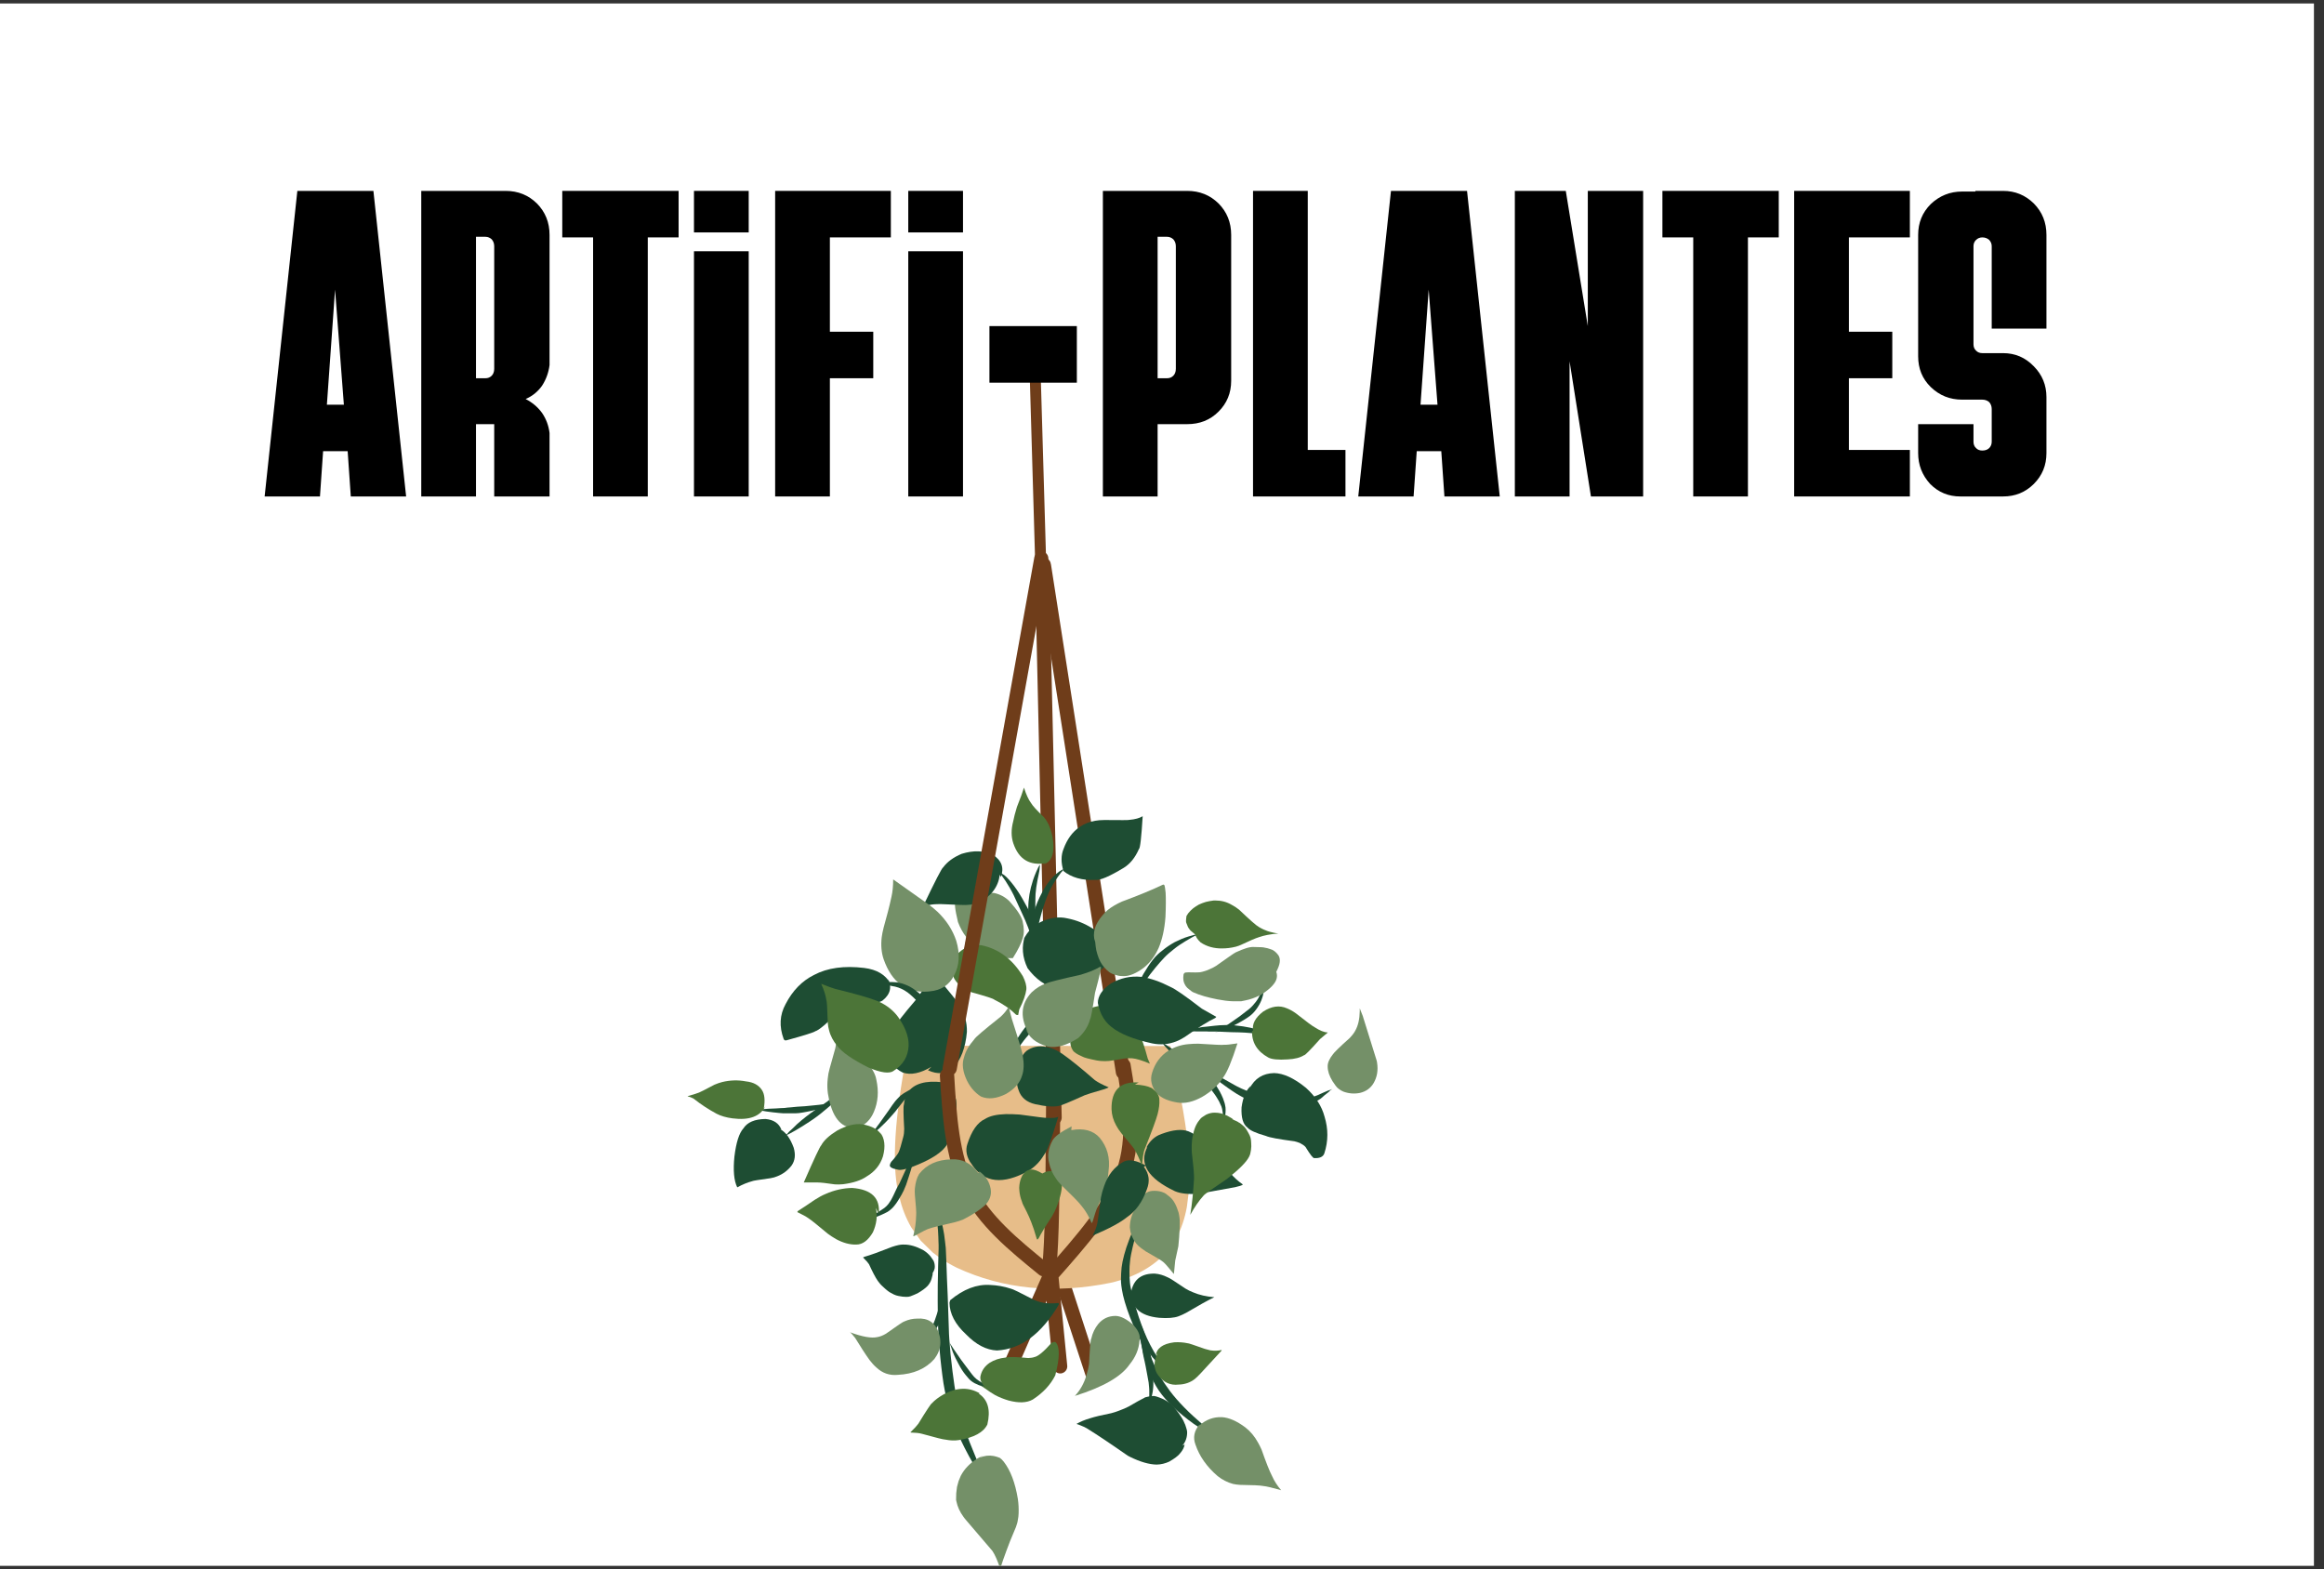 <svg version="1.2" preserveAspectRatio="xMidYMid meet" height="52" viewBox="0 0 57.75 39" zoomAndPan="magnify" width="77" xmlns:xlink="http://www.w3.org/1999/xlink" xmlns="http://www.w3.org/2000/svg"><rect x="0" y="0" width="57.75" height="39" fill="#333333" stroke="none"/><defs><clipPath id="3638cec930"><path d="M 0 0.086 L 57.5 0.086 L 57.5 38.914 L 0 38.914 Z M 0 0.086"></path></clipPath><clipPath id="3e999ae1ed"><path d="M 17.086 26 L 20 26 L 20 28 L 17.086 28 Z M 17.086 26"></path></clipPath><clipPath id="22c3616164"><path d="M 23 36 L 26 36 L 26 38.914 L 23 38.914 Z M 23 36"></path></clipPath><clipPath id="d40581b9f3"><path d="M 32 25 L 34.262 25 L 34.262 28 L 32 28 Z M 32 25"></path></clipPath><clipPath id="fe3859681f"><path d="M 25 9.113 L 27 9.113 L 27 16 L 25 16 Z M 25 9.113"></path></clipPath><clipPath id="7832304c11"><path d="M 0.215 1 L 5 1 L 5 10 L 0.215 10 Z M 0.215 1"></path></clipPath><clipPath id="aaac53b28e"><rect height="12" y="0" width="46" x="0"></rect></clipPath></defs><g id="a67929e70b"><g clip-path="url(#3638cec930)" clip-rule="nonzero"><path d="M 0 0.086 L 57.5 0.086 L 57.5 38.914 L 0 38.914 Z M 0 0.086" style="stroke:none;fill-rule:nonzero;fill:#ffffff;fill-opacity:1;"></path></g><path d="M 26.555 31.793 L 26.547 31.738 L 27.305 34.066 C 27.336 34.16 27.285 34.258 27.195 34.289 C 27.102 34.32 27 34.27 26.973 34.176 L 26.211 31.852 C 26.207 31.832 26.203 31.816 26.203 31.797 C 26.203 31.699 26.281 31.617 26.379 31.617 C 26.477 31.617 26.555 31.695 26.555 31.793 Z M 26.555 31.793" style="stroke:none;fill-rule:nonzero;fill:#6f3d1a;fill-opacity:1;"></path><path d="M 22.562 25.988 L 22.477 26.496 C 22.207 28.016 22.164 29.102 22.352 29.758 C 22.414 30.027 22.512 30.273 22.645 30.504 L 22.879 30.832 L 23.172 31.121 L 23.355 31.262 C 23.484 31.348 23.625 31.43 23.773 31.504 C 24.926 32.039 26.203 32.164 27.605 31.879 C 28.211 31.738 28.684 31.469 29.02 31.078 L 29.234 30.758 C 29.359 30.531 29.441 30.277 29.492 30 L 29.547 29.57 C 29.566 29.273 29.562 28.961 29.531 28.629 C 29.508 28.145 29.355 27.266 29.082 25.996 L 22.562 25.988" style="stroke:none;fill-rule:nonzero;fill:#e7bd89;fill-opacity:1;"></path><path d="M 28.098 26.48 L 28.094 26.453 C 28.242 27.336 28.398 28.273 28.082 29.188 C 27.77 30.098 26.992 30.969 26.254 31.805 L 26.297 31.668 L 26.52 33.938 C 26.531 34.035 26.461 34.121 26.363 34.133 C 26.266 34.141 26.18 34.07 26.168 33.973 L 25.945 31.703 C 25.941 31.652 25.957 31.602 25.992 31.566 C 26.746 30.711 27.465 29.898 27.75 29.07 C 28.031 28.254 27.895 27.41 27.746 26.512 C 27.746 26.5 27.742 26.492 27.742 26.484 C 27.742 26.383 27.82 26.305 27.918 26.301 C 28.016 26.301 28.094 26.379 28.098 26.48 Z M 28.098 26.48" style="stroke:none;fill-rule:nonzero;fill:#6f3d1a;fill-opacity:1;"></path><path d="M 26.234 31.773 C 26.234 31.801 26.23 31.824 26.219 31.848 L 25.188 34.199 C 25.148 34.293 25.043 34.332 24.953 34.293 C 24.867 34.25 24.824 34.145 24.863 34.055 L 25.898 31.703 L 25.883 31.777 C 25.883 31.68 25.961 31.598 26.059 31.598 C 26.156 31.598 26.234 31.676 26.234 31.773 Z M 26.234 31.773" style="stroke:none;fill-rule:nonzero;fill:#6f3d1a;fill-opacity:1;"></path><path d="M 26.352 26.551 C 26.352 26.551 26.352 26.555 26.352 26.555 C 26.344 27.859 26.336 29.168 26.32 29.984 C 26.305 30.801 26.281 31.129 26.258 31.453 C 26.25 31.551 26.164 31.625 26.066 31.617 C 25.973 31.609 25.898 31.523 25.906 31.426 C 25.93 31.105 25.953 30.789 25.969 29.977 C 25.984 29.164 25.992 27.859 26 26.555 L 26 26.551 L 26 26.555 C 25.996 26.457 26.074 26.375 26.172 26.375 C 26.27 26.375 26.352 26.453 26.352 26.551 Z M 26.352 26.551" style="stroke:none;fill-rule:nonzero;fill:#6f3d1a;fill-opacity:1;"></path><path d="M 26.113 14.035 L 26.113 14.008 L 28.078 26.617 C 28.094 26.715 28.027 26.805 27.934 26.82 C 27.836 26.836 27.746 26.77 27.73 26.672 L 25.766 14.066 C 25.762 14.055 25.762 14.047 25.762 14.039 C 25.762 13.941 25.84 13.859 25.938 13.859 C 26.035 13.859 26.113 13.938 26.113 14.035 Z M 26.113 14.035" style="stroke:none;fill-rule:nonzero;fill:#6f3d1a;fill-opacity:1;"></path><path d="M 26.078 14.465 L 26.078 14.461 L 26.383 27.773 C 26.383 27.871 26.305 27.953 26.211 27.957 C 26.113 27.957 26.031 27.879 26.027 27.781 L 25.727 14.469 C 25.723 14.367 25.801 14.289 25.898 14.285 C 25.996 14.285 26.078 14.363 26.078 14.465 Z M 26.078 14.465" style="stroke:none;fill-rule:nonzero;fill:#6f3d1a;fill-opacity:1;"></path><path d="M 25.02 26.613 C 25.043 26.562 25.086 26.457 25.133 26.348 C 25.184 26.242 25.246 26.133 25.324 26.023 C 25.398 25.91 25.488 25.797 25.559 25.719 C 25.625 25.641 25.66 25.598 25.695 25.559 C 25.73 25.52 25.766 25.48 25.801 25.445 C 25.836 25.41 25.871 25.379 25.898 25.352 C 25.926 25.328 25.953 25.305 26 25.27 C 26.043 25.234 26.098 25.191 26.172 25.137 C 26.242 25.078 26.324 25.012 26.391 24.949 C 26.453 24.883 26.453 24.883 26.402 24.918 C 26.402 24.918 26.285 24.949 26.195 24.996 C 26.105 25.047 26.031 25.086 25.973 25.121 C 25.914 25.16 25.871 25.188 25.84 25.207 C 25.812 25.227 25.773 25.258 25.73 25.289 C 25.691 25.32 25.648 25.355 25.609 25.395 C 25.566 25.434 25.527 25.473 25.484 25.52 C 25.445 25.566 25.352 25.695 25.277 25.82 C 25.199 25.949 25.137 26.074 25.09 26.195 C 25.047 26.316 25.016 26.438 25.02 26.496 C 25.008 26.613 25.027 26.559 25.02 26.613 Z M 25.02 26.613" style="stroke:none;fill-rule:nonzero;fill:#1e4d33;fill-opacity:1;"></path><path d="M 19.5 28.23 C 19.648 28.172 19.883 28.027 20.07 27.906 C 20.254 27.789 20.383 27.688 20.465 27.617 C 20.551 27.547 20.59 27.512 20.605 27.5 C 20.621 27.484 20.656 27.453 20.695 27.41 C 20.734 27.367 20.781 27.309 20.836 27.234 C 20.891 27.16 20.949 27.066 21 26.996 C 21.051 26.922 21.051 26.922 21.016 26.969 C 21.016 26.969 20.926 27.051 20.852 27.117 C 20.777 27.188 20.715 27.242 20.664 27.289 C 20.613 27.332 20.574 27.363 20.547 27.383 C 20.52 27.398 20.508 27.41 20.453 27.449 C 20.395 27.488 20.289 27.559 20.145 27.664 C 19.996 27.773 19.812 27.922 19.715 28.027 C 19.492 28.223 19.625 28.141 19.5 28.23 Z M 19.5 28.23" style="stroke:none;fill-rule:nonzero;fill:#1e4d33;fill-opacity:1;"></path><path d="M 18.855 27.59 C 18.859 27.59 18.863 27.594 18.875 27.594 C 18.891 27.598 18.906 27.598 18.93 27.602 C 18.953 27.605 18.984 27.613 19.035 27.621 C 19.09 27.629 19.16 27.637 19.219 27.645 C 19.277 27.652 19.324 27.656 19.363 27.66 C 19.402 27.664 19.43 27.664 19.465 27.668 C 19.5 27.668 19.551 27.668 19.602 27.668 C 19.652 27.668 19.707 27.668 19.766 27.668 C 19.82 27.668 19.879 27.66 19.949 27.648 C 20.02 27.637 20.09 27.621 20.152 27.609 C 20.215 27.594 20.273 27.582 20.324 27.57 C 20.375 27.555 20.418 27.543 20.457 27.531 C 20.492 27.52 20.531 27.504 20.566 27.488 C 20.605 27.473 20.641 27.453 20.68 27.434 C 20.719 27.41 20.758 27.387 20.789 27.375 C 20.816 27.359 20.816 27.359 20.797 27.367 C 20.797 27.367 20.754 27.383 20.711 27.395 C 20.668 27.402 20.629 27.41 20.586 27.422 C 20.547 27.43 20.512 27.434 20.473 27.441 C 20.438 27.445 20.398 27.453 20.352 27.457 C 20.309 27.461 20.254 27.469 20.195 27.473 C 20.137 27.48 20.07 27.484 20 27.492 C 19.926 27.496 19.867 27.5 19.809 27.504 C 19.754 27.508 19.699 27.516 19.645 27.52 C 19.594 27.523 19.543 27.527 19.496 27.535 C 19.449 27.539 19.43 27.539 19.398 27.539 C 19.367 27.543 19.328 27.543 19.277 27.547 C 19.227 27.547 19.164 27.551 19.09 27.555 C 19.02 27.559 18.984 27.562 18.957 27.566 C 18.93 27.57 18.906 27.574 18.891 27.574 C 18.875 27.578 18.863 27.578 18.859 27.582 C 18.855 27.582 18.859 27.59 18.855 27.59 Z M 18.855 27.59" style="stroke:none;fill-rule:nonzero;fill:#1e4d33;fill-opacity:1;"></path><path d="M 23.074 26.98 C 23.035 26.973 22.961 26.977 22.883 26.992 C 22.809 27.008 22.734 27.031 22.656 27.062 C 22.582 27.098 22.508 27.137 22.461 27.168 C 22.414 27.199 22.398 27.215 22.379 27.227 C 22.363 27.242 22.344 27.262 22.328 27.277 C 22.309 27.297 22.289 27.316 22.246 27.367 C 22.203 27.418 22.148 27.5 22.098 27.574 C 22.047 27.648 22 27.715 21.953 27.777 C 21.91 27.836 21.871 27.891 21.844 27.93 C 21.812 27.969 21.789 28.004 21.766 28.035 C 21.738 28.07 21.715 28.102 21.688 28.137 C 21.664 28.172 21.637 28.207 21.613 28.23 C 21.59 28.254 21.59 28.254 21.605 28.238 C 21.605 28.238 21.641 28.211 21.676 28.184 C 21.711 28.16 21.746 28.133 21.777 28.105 C 21.812 28.078 21.84 28.051 21.871 28.023 C 21.898 27.996 21.945 27.953 21.996 27.902 C 22.043 27.855 22.098 27.797 22.152 27.734 C 22.211 27.668 22.273 27.598 22.332 27.516 C 22.395 27.438 22.41 27.418 22.422 27.402 C 22.438 27.383 22.453 27.363 22.465 27.348 C 22.48 27.332 22.492 27.32 22.504 27.309 C 22.516 27.297 22.578 27.246 22.645 27.203 C 22.707 27.16 22.773 27.121 22.84 27.09 C 22.906 27.055 22.973 27.031 23.008 27.012 C 23.074 26.988 23.039 26.984 23.074 26.98 Z M 23.074 26.98" style="stroke:none;fill-rule:nonzero;fill:#1e4d33;fill-opacity:1;"></path><path d="M 22.797 28.539 C 22.789 28.543 22.773 28.559 22.758 28.574 C 22.742 28.594 22.727 28.617 22.707 28.648 C 22.691 28.676 22.672 28.711 22.629 28.797 C 22.59 28.883 22.535 29.004 22.492 29.102 C 22.449 29.199 22.414 29.277 22.387 29.332 C 22.363 29.387 22.348 29.418 22.32 29.465 C 22.297 29.508 22.262 29.57 22.238 29.629 C 22.211 29.688 22.188 29.738 22.164 29.781 C 22.141 29.824 22.121 29.859 22.102 29.883 C 22.086 29.91 22.07 29.93 22.055 29.945 C 22.039 29.965 22.023 29.98 22.004 29.996 C 21.988 30.012 21.969 30.027 21.914 30.062 C 21.863 30.098 21.789 30.145 21.723 30.188 C 21.66 30.23 21.605 30.262 21.562 30.285 C 21.52 30.312 21.488 30.324 21.465 30.328 C 21.445 30.328 21.445 30.328 21.461 30.328 C 21.461 30.328 21.488 30.324 21.527 30.32 C 21.566 30.312 21.621 30.301 21.688 30.277 C 21.75 30.254 21.828 30.223 21.918 30.184 C 22.004 30.145 22.031 30.129 22.055 30.117 C 22.082 30.102 22.105 30.082 22.129 30.062 C 22.152 30.043 22.176 30.023 22.195 30 C 22.215 29.977 22.242 29.945 22.27 29.906 C 22.297 29.867 22.328 29.82 22.359 29.766 C 22.391 29.715 22.426 29.652 22.457 29.586 C 22.488 29.516 22.496 29.492 22.516 29.445 C 22.531 29.402 22.555 29.332 22.582 29.246 C 22.613 29.156 22.645 29.043 22.684 28.91 C 22.723 28.773 22.734 28.738 22.742 28.703 C 22.754 28.668 22.766 28.637 22.773 28.613 C 22.781 28.59 22.793 28.57 22.793 28.559 C 22.801 28.547 22.789 28.547 22.797 28.539 Z M 22.797 28.539" style="stroke:none;fill-rule:nonzero;fill:#1e4d33;fill-opacity:1;"></path><path d="M 24.41 36.863 C 24.414 36.852 24.422 36.828 24.422 36.793 C 24.426 36.762 24.422 36.727 24.414 36.684 C 24.41 36.645 24.398 36.598 24.355 36.48 C 24.309 36.363 24.238 36.195 24.18 36.051 C 24.117 35.902 24.07 35.777 24.031 35.672 C 23.992 35.566 23.965 35.48 23.938 35.379 C 23.91 35.277 23.875 35.152 23.844 35.039 C 23.816 34.922 23.789 34.82 23.77 34.727 C 23.75 34.633 23.734 34.547 23.719 34.445 C 23.703 34.34 23.688 34.207 23.668 34.074 C 23.652 33.938 23.637 33.801 23.621 33.66 C 23.609 33.516 23.598 33.371 23.59 33.281 C 23.582 33.191 23.582 33.133 23.578 33.02 C 23.574 32.91 23.57 32.75 23.562 32.547 C 23.555 32.34 23.547 32.09 23.531 31.77 C 23.52 31.449 23.508 31.094 23.504 31.062 C 23.504 31.027 23.5 30.996 23.496 30.965 C 23.492 30.93 23.488 30.895 23.484 30.859 C 23.48 30.824 23.477 30.789 23.461 30.676 C 23.441 30.566 23.422 30.457 23.395 30.352 C 23.367 30.246 23.336 30.148 23.301 30.078 C 23.266 30.008 23.266 30.008 23.277 30.059 C 23.277 30.059 23.266 30.164 23.277 30.27 C 23.289 30.371 23.301 30.477 23.309 30.582 C 23.316 30.691 23.32 30.805 23.32 30.84 C 23.32 30.871 23.324 30.906 23.324 30.938 C 23.324 30.973 23.324 31.004 23.324 31.035 C 23.324 31.066 23.324 31.094 23.312 31.453 C 23.301 31.809 23.301 32.094 23.301 32.332 C 23.301 32.566 23.305 32.758 23.309 32.902 C 23.316 33.047 23.32 33.145 23.32 33.195 C 23.324 33.246 23.336 33.395 23.348 33.539 C 23.359 33.684 23.375 33.828 23.391 33.969 C 23.406 34.109 23.426 34.246 23.445 34.379 C 23.469 34.516 23.484 34.598 23.504 34.688 C 23.527 34.781 23.555 34.879 23.586 34.988 C 23.621 35.098 23.656 35.219 23.703 35.344 C 23.746 35.473 23.773 35.547 23.812 35.645 C 23.852 35.738 23.902 35.852 23.969 35.98 C 24.035 36.109 24.113 36.258 24.211 36.422 C 24.305 36.582 24.324 36.625 24.34 36.664 C 24.359 36.703 24.371 36.738 24.379 36.77 C 24.391 36.801 24.395 36.828 24.398 36.84 C 24.398 36.863 24.41 36.852 24.41 36.863 Z M 24.41 36.863" style="stroke:none;fill-rule:nonzero;fill:#1e4d33;fill-opacity:1;"></path><path d="M 24.617 34.492 C 24.578 34.461 24.496 34.418 24.426 34.379 C 24.359 34.34 24.301 34.301 24.262 34.27 C 24.219 34.234 24.191 34.203 24.148 34.148 C 24.109 34.094 24.047 34.012 23.984 33.93 C 23.918 33.844 23.855 33.758 23.793 33.664 C 23.727 33.57 23.66 33.473 23.613 33.395 C 23.57 33.316 23.57 33.316 23.598 33.371 C 23.598 33.371 23.637 33.488 23.676 33.598 C 23.719 33.707 23.77 33.809 23.824 33.906 C 23.875 34.004 23.934 34.098 24 34.176 C 24.066 34.258 24.098 34.293 24.145 34.328 C 24.191 34.363 24.25 34.395 24.32 34.422 C 24.391 34.449 24.473 34.477 24.52 34.48 C 24.613 34.5 24.57 34.477 24.617 34.492 Z M 24.617 34.492" style="stroke:none;fill-rule:nonzero;fill:#1e4d33;fill-opacity:1;"></path><path d="M 22.941 33.367 C 22.984 33.352 23.051 33.293 23.117 33.223 C 23.18 33.148 23.242 33.062 23.297 32.965 C 23.355 32.867 23.406 32.758 23.445 32.641 C 23.484 32.527 23.5 32.422 23.512 32.312 C 23.52 32.207 23.523 32.098 23.516 31.984 C 23.508 31.875 23.488 31.762 23.473 31.68 C 23.461 31.594 23.461 31.594 23.465 31.648 C 23.465 31.648 23.461 31.766 23.449 31.875 C 23.438 31.984 23.426 32.09 23.406 32.191 C 23.387 32.297 23.363 32.395 23.336 32.488 C 23.305 32.582 23.27 32.699 23.23 32.809 C 23.191 32.914 23.148 33.012 23.102 33.094 C 23.055 33.18 23.008 33.254 22.988 33.293 C 22.938 33.359 22.973 33.34 22.941 33.367 Z M 22.941 33.367" style="stroke:none;fill-rule:nonzero;fill:#1e4d33;fill-opacity:1;"></path><path d="M 28.352 30.285 C 28.316 30.316 28.258 30.398 28.203 30.496 C 28.148 30.59 28.098 30.699 28.055 30.82 C 28.008 30.941 27.965 31.07 27.934 31.188 C 27.902 31.309 27.883 31.402 27.871 31.5 C 27.863 31.594 27.855 31.691 27.855 31.789 C 27.855 31.887 27.863 31.984 27.906 32.188 C 27.953 32.391 28.047 32.672 28.156 32.922 C 28.266 33.172 28.391 33.395 28.531 33.59 C 28.668 33.781 28.824 33.941 28.945 34.043 C 29.066 34.148 29.066 34.148 28.992 34.074 C 28.992 34.074 28.863 33.902 28.75 33.715 C 28.633 33.531 28.523 33.32 28.43 33.09 C 28.336 32.859 28.25 32.602 28.176 32.32 C 28.102 32.039 28.086 31.961 28.078 31.871 C 28.07 31.781 28.066 31.691 28.066 31.602 C 28.066 31.516 28.07 31.426 28.082 31.336 C 28.09 31.25 28.117 31.113 28.148 30.984 C 28.176 30.855 28.211 30.742 28.242 30.633 C 28.277 30.527 28.312 30.43 28.324 30.379 C 28.359 30.289 28.328 30.324 28.352 30.285 Z M 28.352 30.285" style="stroke:none;fill-rule:nonzero;fill:#1e4d33;fill-opacity:1;"></path><path d="M 28.148 32.492 C 28.148 32.496 28.152 32.512 28.156 32.527 C 28.16 32.547 28.16 32.562 28.164 32.582 C 28.168 32.602 28.172 32.625 28.191 32.707 C 28.207 32.789 28.238 32.914 28.266 33.016 C 28.289 33.117 28.309 33.199 28.324 33.258 C 28.34 33.312 28.348 33.348 28.355 33.383 C 28.363 33.414 28.371 33.465 28.383 33.523 C 28.391 33.582 28.402 33.648 28.418 33.723 C 28.434 33.793 28.453 33.871 28.469 33.957 C 28.484 34.039 28.5 34.117 28.512 34.188 C 28.523 34.254 28.535 34.312 28.543 34.359 C 28.547 34.41 28.551 34.449 28.555 34.484 C 28.559 34.52 28.559 34.559 28.559 34.605 C 28.559 34.656 28.559 34.707 28.555 34.766 C 28.555 34.824 28.555 34.887 28.547 34.938 C 28.539 34.988 28.539 34.988 28.547 34.957 C 28.547 34.957 28.566 34.891 28.586 34.832 C 28.605 34.77 28.617 34.715 28.629 34.664 C 28.641 34.613 28.648 34.566 28.652 34.523 C 28.656 34.48 28.66 34.445 28.66 34.402 C 28.66 34.355 28.66 34.301 28.656 34.238 C 28.652 34.172 28.648 34.098 28.641 34.016 C 28.633 33.93 28.621 33.844 28.609 33.762 C 28.598 33.684 28.582 33.613 28.566 33.547 C 28.551 33.484 28.535 33.426 28.52 33.379 C 28.508 33.328 28.5 33.305 28.484 33.262 C 28.469 33.219 28.445 33.156 28.414 33.07 C 28.379 32.984 28.34 32.879 28.285 32.754 C 28.23 32.629 28.223 32.609 28.215 32.59 C 28.203 32.57 28.195 32.551 28.188 32.535 C 28.18 32.52 28.168 32.504 28.164 32.5 C 28.156 32.488 28.152 32.496 28.148 32.492 Z M 28.148 32.492" style="stroke:none;fill-rule:nonzero;fill:#1e4d33;fill-opacity:1;"></path><path d="M 28.32 32.949 C 28.309 33.07 28.34 33.301 28.383 33.508 C 28.426 33.719 28.484 33.91 28.551 34.082 C 28.621 34.258 28.699 34.414 28.797 34.559 C 28.895 34.703 29.02 34.84 29.164 34.977 C 29.309 35.113 29.473 35.25 29.66 35.383 C 29.848 35.512 30.059 35.637 30.227 35.73 C 30.395 35.82 30.395 35.82 30.289 35.75 C 30.289 35.75 30.094 35.582 29.918 35.43 C 29.738 35.273 29.574 35.129 29.434 34.984 C 29.293 34.84 29.172 34.703 29.07 34.566 C 28.969 34.43 28.883 34.305 28.801 34.16 C 28.723 34.012 28.648 33.848 28.578 33.664 C 28.512 33.477 28.445 33.273 28.398 33.168 C 28.328 32.945 28.34 33.066 28.32 32.949 Z M 28.32 32.949" style="stroke:none;fill-rule:nonzero;fill:#1e4d33;fill-opacity:1;"></path><path d="M 28.164 24.781 C 28.238 24.703 28.344 24.551 28.438 24.41 C 28.535 24.273 28.621 24.156 28.703 24.059 C 28.785 23.961 28.855 23.879 28.926 23.805 C 28.996 23.73 29.078 23.66 29.168 23.59 C 29.254 23.52 29.352 23.453 29.457 23.391 C 29.559 23.328 29.668 23.266 29.758 23.227 C 29.848 23.184 29.848 23.184 29.785 23.207 C 29.785 23.207 29.66 23.234 29.535 23.273 C 29.414 23.309 29.301 23.359 29.191 23.414 C 29.086 23.473 28.984 23.539 28.895 23.613 C 28.801 23.684 28.723 23.754 28.648 23.852 C 28.57 23.949 28.496 24.066 28.414 24.203 C 28.336 24.34 28.258 24.5 28.23 24.594 C 28.156 24.777 28.211 24.691 28.164 24.781 Z M 28.164 24.781" style="stroke:none;fill-rule:nonzero;fill:#1e4d33;fill-opacity:1;"></path><path d="M 29.441 25.617 C 29.445 25.617 29.453 25.617 29.461 25.621 C 29.473 25.621 29.484 25.621 29.5 25.625 C 29.516 25.625 29.535 25.625 29.578 25.629 C 29.621 25.629 29.68 25.633 29.73 25.633 C 29.785 25.633 29.824 25.633 29.859 25.633 C 29.891 25.633 29.918 25.633 29.945 25.633 C 29.973 25.633 30.008 25.633 30.043 25.637 C 30.078 25.637 30.113 25.637 30.148 25.637 C 30.184 25.637 30.219 25.637 30.266 25.637 C 30.312 25.641 30.375 25.641 30.434 25.645 C 30.492 25.648 30.547 25.652 30.602 25.652 C 30.652 25.652 30.703 25.652 30.793 25.656 C 30.879 25.66 30.996 25.664 31.109 25.676 C 31.223 25.688 31.328 25.703 31.434 25.723 C 31.535 25.742 31.637 25.766 31.711 25.789 C 31.781 25.812 31.781 25.812 31.734 25.793 C 31.734 25.793 31.645 25.742 31.551 25.695 C 31.453 25.648 31.352 25.613 31.242 25.582 C 31.129 25.551 31.012 25.527 30.891 25.508 C 30.77 25.492 30.715 25.484 30.664 25.48 C 30.609 25.473 30.551 25.473 30.492 25.473 C 30.434 25.473 30.371 25.477 30.309 25.48 C 30.246 25.484 30.211 25.488 30.18 25.492 C 30.145 25.496 30.109 25.5 30.074 25.504 C 30.039 25.508 30 25.512 29.965 25.516 C 29.93 25.52 29.91 25.523 29.883 25.523 C 29.855 25.527 29.816 25.535 29.773 25.543 C 29.73 25.551 29.676 25.559 29.613 25.57 C 29.551 25.582 29.531 25.586 29.516 25.59 C 29.5 25.594 29.484 25.598 29.473 25.602 C 29.461 25.602 29.453 25.605 29.449 25.605 C 29.441 25.605 29.445 25.617 29.441 25.617 Z M 29.441 25.617" style="stroke:none;fill-rule:nonzero;fill:#1e4d33;fill-opacity:1;"></path><path d="M 31.395 24.535 C 31.375 24.57 31.352 24.641 31.32 24.707 C 31.289 24.773 31.254 24.836 31.207 24.898 C 31.16 24.957 31.109 25.02 31.043 25.074 C 30.973 25.129 30.891 25.191 30.805 25.258 C 30.719 25.32 30.629 25.383 30.531 25.449 C 30.438 25.516 30.336 25.582 30.258 25.629 C 30.176 25.676 30.176 25.676 30.23 25.648 C 30.23 25.648 30.352 25.609 30.461 25.566 C 30.574 25.523 30.68 25.477 30.781 25.422 C 30.879 25.367 30.973 25.312 31.062 25.246 C 31.148 25.18 31.207 25.102 31.254 25.031 C 31.301 24.957 31.34 24.883 31.363 24.805 C 31.391 24.73 31.402 24.652 31.402 24.613 C 31.402 24.535 31.387 24.57 31.395 24.535 Z M 31.395 24.535" style="stroke:none;fill-rule:nonzero;fill:#1e4d33;fill-opacity:1;"></path><path d="M 28.887 25.918 C 28.898 25.941 28.945 26.004 29.02 26.078 C 29.09 26.156 29.188 26.246 29.312 26.355 C 29.434 26.465 29.582 26.586 29.684 26.676 C 29.789 26.766 29.832 26.812 29.879 26.852 C 29.922 26.891 29.965 26.93 30 26.969 C 30.035 27.004 30.066 27.039 30.098 27.082 C 30.133 27.125 30.172 27.18 30.207 27.23 C 30.238 27.281 30.27 27.328 30.293 27.371 C 30.316 27.418 30.336 27.461 30.352 27.5 C 30.363 27.535 30.375 27.574 30.379 27.617 C 30.387 27.66 30.391 27.707 30.395 27.762 C 30.398 27.812 30.398 27.871 30.391 27.918 C 30.383 27.961 30.383 27.961 30.391 27.934 C 30.391 27.934 30.406 27.875 30.422 27.816 C 30.438 27.762 30.449 27.711 30.453 27.66 C 30.457 27.609 30.457 27.562 30.453 27.52 C 30.445 27.477 30.438 27.426 30.418 27.375 C 30.402 27.324 30.383 27.27 30.355 27.215 C 30.328 27.156 30.297 27.098 30.258 27.039 C 30.223 26.977 30.195 26.934 30.16 26.895 C 30.129 26.852 30.094 26.809 30.055 26.762 C 30.012 26.715 29.969 26.668 29.914 26.621 C 29.855 26.574 29.68 26.453 29.531 26.348 C 29.383 26.246 29.258 26.16 29.156 26.09 C 29.055 26.02 28.98 25.965 28.945 25.949 C 28.895 25.91 28.906 25.938 28.887 25.918 Z M 28.887 25.918" style="stroke:none;fill-rule:nonzero;fill:#1e4d33;fill-opacity:1;"></path><path d="M 33.105 27.066 C 32.984 27.102 32.77 27.207 32.738 27.219 C 32.703 27.23 32.668 27.246 32.633 27.258 C 32.598 27.27 32.559 27.281 32.523 27.289 C 32.484 27.301 32.449 27.309 32.367 27.324 C 32.289 27.34 32.211 27.348 32.133 27.355 C 32.055 27.359 31.977 27.359 31.902 27.352 C 31.828 27.344 31.754 27.336 31.664 27.316 C 31.578 27.297 31.496 27.277 31.41 27.258 C 31.328 27.238 31.246 27.215 31.168 27.184 C 31.09 27.156 31.012 27.125 30.973 27.105 C 30.934 27.09 30.895 27.07 30.855 27.055 C 30.816 27.035 30.781 27.02 30.742 27 C 30.707 26.98 30.672 26.965 30.539 26.887 C 30.406 26.812 30.289 26.746 30.195 26.699 C 30.098 26.648 30.02 26.613 29.969 26.598 C 29.918 26.578 29.918 26.578 29.949 26.598 C 29.949 26.598 29.996 26.648 30.07 26.707 C 30.145 26.766 30.238 26.836 30.348 26.918 C 30.461 27 30.59 27.094 30.629 27.117 C 30.664 27.141 30.703 27.164 30.738 27.188 C 30.777 27.211 30.816 27.23 30.855 27.254 C 30.895 27.273 30.934 27.297 31.012 27.336 C 31.094 27.375 31.18 27.41 31.266 27.441 C 31.352 27.473 31.441 27.5 31.535 27.516 C 31.629 27.535 31.723 27.547 31.809 27.551 C 31.895 27.555 31.98 27.555 32.066 27.547 C 32.148 27.539 32.234 27.527 32.32 27.504 C 32.406 27.484 32.488 27.457 32.527 27.445 C 32.57 27.43 32.605 27.414 32.645 27.398 C 32.68 27.379 32.719 27.363 32.754 27.344 C 32.789 27.324 32.824 27.305 32.914 27.219 C 33.109 27.074 33 27.129 33.105 27.066 Z M 33.105 27.066" style="stroke:none;fill-rule:nonzero;fill:#1e4d33;fill-opacity:1;"></path><path d="M 24.832 21.676 C 24.859 21.715 24.922 21.797 24.988 21.895 C 25.051 21.992 25.121 22.109 25.191 22.25 C 25.258 22.391 25.332 22.551 25.391 22.684 C 25.453 22.816 25.5 22.922 25.547 23.047 C 25.594 23.168 25.641 23.312 25.691 23.469 C 25.742 23.629 25.801 23.805 25.84 23.945 C 25.879 24.09 25.879 24.09 25.859 23.992 C 25.859 23.992 25.848 23.797 25.824 23.617 C 25.801 23.438 25.77 23.273 25.734 23.133 C 25.699 22.988 25.66 22.859 25.621 22.75 C 25.578 22.641 25.488 22.473 25.398 22.32 C 25.312 22.172 25.223 22.043 25.137 21.938 C 25.051 21.832 24.969 21.75 24.922 21.727 C 24.84 21.668 24.867 21.703 24.832 21.676 Z M 24.832 21.676" style="stroke:none;fill-rule:nonzero;fill:#1e4d33;fill-opacity:1;"></path><path d="M 25.844 21.484 C 25.816 21.52 25.781 21.59 25.75 21.664 C 25.719 21.734 25.695 21.801 25.672 21.867 C 25.652 21.934 25.633 21.996 25.617 22.055 C 25.605 22.109 25.594 22.168 25.582 22.223 C 25.574 22.281 25.566 22.34 25.559 22.402 C 25.555 22.461 25.551 22.527 25.551 22.602 C 25.551 22.676 25.555 22.758 25.562 22.836 C 25.57 22.91 25.578 22.98 25.59 23.043 C 25.598 23.105 25.609 23.164 25.621 23.215 C 25.633 23.262 25.648 23.316 25.668 23.379 C 25.688 23.445 25.711 23.52 25.746 23.605 C 25.777 23.691 25.82 23.789 25.852 23.867 C 25.883 23.945 25.883 23.945 25.867 23.891 C 25.867 23.891 25.848 23.781 25.832 23.68 C 25.816 23.582 25.801 23.496 25.789 23.422 C 25.773 23.352 25.766 23.289 25.758 23.242 C 25.754 23.195 25.746 23.145 25.742 23.086 C 25.738 23.031 25.734 22.965 25.734 22.898 C 25.73 22.828 25.73 22.75 25.73 22.668 C 25.73 22.586 25.727 22.527 25.727 22.469 C 25.727 22.41 25.727 22.352 25.73 22.297 C 25.73 22.242 25.734 22.188 25.742 22.133 C 25.746 22.082 25.754 22.023 25.766 21.961 C 25.777 21.895 25.789 21.828 25.805 21.758 C 25.82 21.684 25.836 21.609 25.836 21.566 C 25.852 21.484 25.828 21.523 25.844 21.484 Z M 25.844 21.484" style="stroke:none;fill-rule:nonzero;fill:#1e4d33;fill-opacity:1;"></path><path d="M 26.449 21.594 C 26.383 21.609 26.273 21.684 26.172 21.789 C 26.07 21.891 25.977 22.023 25.895 22.18 C 25.812 22.332 25.738 22.512 25.699 22.648 C 25.66 22.785 25.648 22.855 25.641 22.93 C 25.633 23 25.629 23.074 25.633 23.145 C 25.633 23.219 25.637 23.289 25.648 23.355 C 25.656 23.426 25.668 23.492 25.688 23.562 C 25.707 23.637 25.73 23.711 25.762 23.793 C 25.793 23.875 25.832 23.965 25.859 24.031 C 25.887 24.102 25.887 24.102 25.871 24.055 C 25.871 24.055 25.852 23.957 25.84 23.867 C 25.824 23.773 25.812 23.691 25.805 23.617 C 25.793 23.539 25.785 23.473 25.781 23.41 C 25.781 23.352 25.781 23.281 25.781 23.215 C 25.785 23.148 25.793 23.086 25.801 23.02 C 25.812 22.953 25.828 22.891 25.844 22.828 C 25.859 22.762 25.914 22.574 25.973 22.406 C 26.031 22.238 26.098 22.094 26.172 21.969 C 26.246 21.844 26.324 21.742 26.363 21.688 C 26.453 21.602 26.395 21.625 26.449 21.594 Z M 26.449 21.594" style="stroke:none;fill-rule:nonzero;fill:#1e4d33;fill-opacity:1;"></path><path d="M 24.332 22.691 C 24.309 22.703 24.27 22.738 24.234 22.789 C 24.199 22.836 24.164 22.895 24.133 22.961 C 24.102 23.031 24.074 23.109 24.055 23.164 C 24.039 23.219 24.031 23.246 24.027 23.27 C 24.02 23.293 24.016 23.32 24.008 23.344 C 24.004 23.367 24 23.391 23.988 23.469 C 23.973 23.547 23.949 23.676 23.93 23.805 C 23.91 23.934 23.891 24.062 23.879 24.188 C 23.863 24.312 23.855 24.434 23.852 24.512 C 23.848 24.59 23.844 24.621 23.84 24.652 C 23.836 24.684 23.828 24.715 23.824 24.742 C 23.82 24.77 23.812 24.797 23.801 24.848 C 23.793 24.895 23.77 24.969 23.742 25.051 C 23.711 25.133 23.676 25.227 23.633 25.332 C 23.59 25.434 23.543 25.551 23.504 25.641 C 23.461 25.73 23.461 25.73 23.492 25.672 C 23.492 25.672 23.57 25.566 23.641 25.469 C 23.711 25.367 23.77 25.273 23.816 25.188 C 23.863 25.098 23.898 25.016 23.93 24.941 C 23.957 24.871 23.965 24.84 23.977 24.809 C 23.984 24.781 23.992 24.75 24 24.715 C 24.008 24.684 24.016 24.648 24.023 24.613 C 24.027 24.578 24.047 24.457 24.062 24.332 C 24.082 24.211 24.094 24.086 24.105 23.957 C 24.113 23.828 24.125 23.699 24.133 23.566 C 24.145 23.434 24.148 23.41 24.148 23.387 C 24.152 23.363 24.152 23.34 24.156 23.316 C 24.16 23.293 24.16 23.27 24.164 23.246 C 24.168 23.223 24.184 23.137 24.199 23.062 C 24.219 22.992 24.238 22.926 24.258 22.867 C 24.281 22.812 24.305 22.766 24.312 22.738 C 24.34 22.699 24.316 22.707 24.332 22.691 Z M 24.332 22.691" style="stroke:none;fill-rule:nonzero;fill:#1e4d33;fill-opacity:1;"></path><path d="M 21.285 28.027 C 20.938 28.059 20.707 27.82 20.598 27.309 C 20.555 27.129 20.547 26.938 20.578 26.738 C 20.574 26.707 20.629 26.492 20.746 26.09 C 20.758 26.059 20.77 25.977 20.789 25.852 C 20.793 25.84 20.797 25.832 20.805 25.832 C 21.406 26.203 21.73 26.535 21.777 26.836 C 21.84 27.121 21.82 27.387 21.715 27.633 C 21.629 27.836 21.492 27.965 21.312 28.027 Z M 21.285 28.027" style="stroke:none;fill-rule:nonzero;fill:#749068;fill-opacity:1;"></path><path d="M 28.574 29.617 C 28.57 29.625 28.566 29.633 28.562 29.641 L 28.574 29.617 M 28.691 29.594 L 28.68 29.594 C 28.535 29.594 28.434 29.652 28.367 29.773 C 28.352 29.805 28.336 29.836 28.324 29.875 L 28.305 29.934 C 28.207 30.043 28.148 30.137 28.125 30.215 C 28.098 30.297 28.082 30.375 28.078 30.445 C 28.074 30.484 28.074 30.52 28.082 30.551 L 28.09 30.602 C 28.125 30.75 28.191 30.871 28.293 30.965 C 28.324 30.996 28.383 31.039 28.469 31.098 C 28.727 31.242 28.871 31.332 28.906 31.363 C 28.934 31.387 28.969 31.422 29.008 31.469 L 29.168 31.66 C 29.168 31.66 29.172 31.656 29.172 31.652 L 29.203 31.332 C 29.242 31.16 29.266 31.039 29.281 30.973 C 29.281 30.973 29.289 30.902 29.301 30.75 C 29.312 30.582 29.32 30.438 29.316 30.324 C 29.312 30.285 29.309 30.242 29.301 30.203 L 29.289 30.141 C 29.234 29.957 29.164 29.824 29.07 29.746 C 28.992 29.68 28.941 29.645 28.922 29.641 C 28.852 29.609 28.773 29.594 28.691 29.594 Z M 28.691 29.594" style="stroke:none;fill-rule:nonzero;fill:#749068;fill-opacity:1;"></path><path d="M 27.543 24.973 L 27.535 24.973 C 27.453 24.977 27.363 24.988 27.266 25.008 L 27.188 25.027 L 27.062 25.066 C 27.023 25.082 26.988 25.098 26.953 25.125 C 26.918 25.148 26.887 25.18 26.855 25.219 L 26.809 25.277 C 26.703 25.418 26.637 25.586 26.602 25.781 C 26.594 25.836 26.594 25.883 26.598 25.93 C 26.602 25.973 26.613 26.012 26.629 26.047 L 26.656 26.098 C 26.68 26.145 26.758 26.199 26.887 26.254 C 26.938 26.285 27.062 26.316 27.258 26.355 C 27.348 26.371 27.449 26.375 27.555 26.367 C 27.602 26.363 27.73 26.344 27.945 26.305 C 28.004 26.297 28.07 26.297 28.137 26.301 C 28.23 26.309 28.379 26.352 28.574 26.434 L 28.52 26.305 C 28.449 26.043 28.379 25.824 28.301 25.652 C 28.234 25.484 28.172 25.367 28.117 25.297 C 27.969 25.086 27.777 24.98 27.543 24.973 Z M 27.543 24.973" style="stroke:none;fill-rule:nonzero;fill:#4c7538;fill-opacity:1;"></path><path d="M 25.441 23.34 C 25.527 23.156 25.668 23.012 25.867 22.91 C 26.094 22.805 26.312 22.773 26.527 22.824 C 26.746 22.867 26.949 22.949 27.137 23.066 C 27.219 23.098 27.469 23.312 27.887 23.707 C 27.961 23.766 28.051 23.82 28.164 23.871 C 27.867 23.891 27.652 23.93 27.523 23.992 C 27.469 24.02 27.41 24.055 27.355 24.098 C 27.125 24.301 26.992 24.414 26.961 24.43 C 26.898 24.477 26.828 24.516 26.75 24.543 C 26.605 24.602 26.445 24.609 26.266 24.57 C 25.98 24.508 25.738 24.336 25.535 24.062 C 25.402 23.785 25.383 23.52 25.469 23.262 Z M 25.441 23.34" style="stroke:none;fill-rule:nonzero;fill:#1e4d33;fill-opacity:1;"></path><path d="M 25.164 23.812 C 24.863 23.824 24.578 23.742 24.312 23.562 C 24.078 23.41 23.91 23.195 23.805 22.914 C 23.727 22.59 23.711 22.422 23.754 22.406 C 23.773 22.383 23.934 22.332 24.234 22.262 C 24.496 22.199 24.656 22.18 24.715 22.195 C 24.855 22.227 24.977 22.293 25.082 22.395 C 25.27 22.602 25.379 22.77 25.41 22.891 C 25.449 23.059 25.453 23.199 25.414 23.316 C 25.379 23.441 25.297 23.609 25.168 23.812 Z M 25.164 23.812" style="stroke:none;fill-rule:nonzero;fill:#749068;fill-opacity:1;"></path><path d="M 23.145 26.512 C 22.867 26.676 22.633 26.723 22.434 26.656 C 22.203 26.543 22.086 26.359 22.086 26.102 C 22.082 25.906 22.133 25.711 22.238 25.523 C 22.262 25.453 22.434 25.227 22.758 24.848 C 22.883 24.684 22.949 24.578 22.969 24.531 C 23.035 24.402 23.07 24.242 23.074 24.043 C 23.074 24.031 23.102 24.055 23.156 24.121 L 23.672 24.75 C 23.738 24.832 23.797 24.914 23.848 25 C 23.973 25.195 24.031 25.41 24.027 25.645 C 23.992 26.039 23.879 26.336 23.688 26.539 C 23.512 26.691 23.301 26.711 23.059 26.598 Z M 23.145 26.512" style="stroke:none;fill-rule:nonzero;fill:#1e4d33;fill-opacity:1;"></path><path d="M 22.449 30.93 L 22.43 30.93 C 22.371 30.93 22.281 30.949 22.164 30.988 C 21.859 31.109 21.633 31.191 21.48 31.234 C 21.453 31.242 21.445 31.25 21.449 31.254 L 21.543 31.352 C 21.562 31.375 21.578 31.398 21.594 31.418 C 21.68 31.605 21.75 31.742 21.812 31.832 C 21.844 31.879 21.887 31.93 21.949 31.984 L 22 32.031 C 22.035 32.062 22.07 32.09 22.105 32.113 C 22.145 32.137 22.18 32.152 22.215 32.172 C 22.25 32.188 22.285 32.199 22.324 32.207 C 22.398 32.223 22.461 32.23 22.52 32.23 C 22.559 32.23 22.594 32.227 22.625 32.215 C 22.691 32.191 22.75 32.164 22.801 32.141 C 22.91 32.078 22.996 32.016 23.055 31.953 C 23.098 31.902 23.129 31.848 23.148 31.785 C 23.172 31.707 23.18 31.656 23.176 31.637 C 23.191 31.609 23.207 31.586 23.215 31.559 L 23.227 31.516 C 23.23 31.488 23.23 31.465 23.227 31.438 C 23.223 31.41 23.219 31.383 23.207 31.355 C 23.207 31.344 23.18 31.301 23.125 31.227 C 23.078 31.168 23.02 31.117 22.945 31.07 C 22.773 30.977 22.609 30.926 22.449 30.93 Z M 22.449 30.93" style="stroke:none;fill-rule:nonzero;fill:#1e4d33;fill-opacity:1;"></path><path d="M 23.613 32.312 C 23.941 32.039 24.273 31.91 24.609 31.934 C 24.777 31.941 24.945 31.969 25.121 32.027 C 25.156 32.031 25.344 32.121 25.68 32.297 C 25.73 32.32 25.781 32.34 25.832 32.355 C 25.953 32.391 26.105 32.402 26.297 32.383 C 26.312 32.387 26.316 32.402 26.309 32.426 C 25.879 33.152 25.367 33.531 24.773 33.562 C 24.512 33.551 24.254 33.418 24.004 33.16 C 23.734 32.91 23.598 32.648 23.594 32.375 Z M 23.613 32.312" style="stroke:none;fill-rule:nonzero;fill:#1e4d33;fill-opacity:1;"></path><path d="M 28.648 34.695 L 28.633 34.695 C 28.617 34.695 28.586 34.699 28.539 34.707 C 28.469 34.723 28.438 34.73 28.445 34.734 C 28.348 34.781 28.219 34.855 28.051 34.953 C 27.98 34.988 27.898 35.027 27.805 35.059 C 27.738 35.086 27.672 35.105 27.613 35.121 C 27.375 35.168 27.199 35.211 27.09 35.246 C 26.957 35.285 26.844 35.332 26.75 35.387 C 26.887 35.434 26.988 35.48 27.055 35.527 C 27.25 35.648 27.574 35.863 28.023 36.176 L 28.082 36.207 C 28.336 36.332 28.559 36.395 28.742 36.398 C 28.852 36.395 28.953 36.371 29.055 36.324 C 29.184 36.25 29.27 36.184 29.312 36.133 C 29.367 36.07 29.406 36.012 29.426 35.945 L 29.438 35.898 L 29.383 35.926 C 29.461 35.836 29.5 35.723 29.5 35.594 C 29.5 35.566 29.492 35.535 29.484 35.508 C 29.469 35.449 29.445 35.383 29.406 35.305 C 29.348 35.195 29.262 35.074 29.145 34.938 C 29.082 34.875 29.004 34.82 28.91 34.773 C 28.762 34.707 28.676 34.684 28.648 34.695 Z M 28.648 34.695" style="stroke:none;fill-rule:nonzero;fill:#1e4d33;fill-opacity:1;"></path><path d="M 28.113 32.082 C 28.18 31.785 28.375 31.645 28.699 31.652 C 28.805 31.66 28.91 31.691 29.012 31.742 C 29.055 31.754 29.203 31.852 29.457 32.023 C 29.516 32.059 29.578 32.09 29.648 32.117 C 29.805 32.184 29.98 32.223 30.176 32.238 C 30.02 32.312 29.789 32.441 29.477 32.625 C 29.414 32.66 29.348 32.688 29.289 32.711 C 29.176 32.754 29.012 32.766 28.805 32.75 C 28.316 32.703 28.086 32.477 28.113 32.078 Z M 28.113 32.082" style="stroke:none;fill-rule:nonzero;fill:#1e4d33;fill-opacity:1;"></path><path d="M 23.41 26.895 C 23.004 26.848 22.719 26.93 22.566 27.137 C 22.508 27.23 22.473 27.336 22.461 27.453 C 22.445 27.496 22.449 27.699 22.469 28.055 C 22.469 28.133 22.461 28.199 22.445 28.258 C 22.395 28.453 22.359 28.574 22.332 28.633 C 22.309 28.68 22.25 28.762 22.148 28.871 C 22.129 28.898 22.117 28.926 22.113 28.949 C 22.098 29.004 22.168 29.043 22.32 29.07 C 22.379 29.086 22.492 29.062 22.668 29 C 23.141 28.82 23.43 28.629 23.535 28.438 C 23.711 28.172 23.785 27.84 23.766 27.43 C 23.762 27.191 23.645 27.027 23.406 26.941 Z M 23.41 26.895" style="stroke:none;fill-rule:nonzero;fill:#1e4d33;fill-opacity:1;"></path><path d="M 24.145 28.938 C 24.02 28.762 23.984 28.59 24.039 28.43 C 24.145 28.102 24.289 27.895 24.477 27.809 C 24.594 27.734 24.766 27.695 24.992 27.688 C 25.094 27.688 25.211 27.688 25.34 27.699 C 25.762 27.758 25.988 27.785 26.012 27.781 C 26.156 27.789 26.254 27.781 26.297 27.754 C 26.133 28.301 26.016 28.617 25.945 28.699 C 25.82 28.91 25.652 29.062 25.438 29.16 C 24.832 29.457 24.387 29.359 24.105 28.867 Z M 24.145 28.938" style="stroke:none;fill-rule:nonzero;fill:#1e4d33;fill-opacity:1;"></path><path d="M 25.324 26.566 C 25.324 26.375 25.383 26.227 25.508 26.117 C 25.648 26.016 25.816 25.98 26.008 26.02 C 26.125 26.039 26.254 26.094 26.395 26.188 C 26.594 26.328 26.863 26.543 27.207 26.844 C 27.289 26.902 27.402 26.961 27.551 27.023 C 27.547 27.027 27.516 27.043 27.449 27.066 C 27.152 27.152 26.988 27.203 26.953 27.219 C 26.566 27.395 26.355 27.48 26.312 27.484 C 26.184 27.512 25.984 27.5 25.723 27.441 C 25.508 27.391 25.371 27.273 25.312 27.094 C 25.246 26.93 25.258 26.734 25.348 26.508 Z M 25.324 26.566" style="stroke:none;fill-rule:nonzero;fill:#1e4d33;fill-opacity:1;"></path><path d="M 19.387 28.062 C 19.527 28.137 19.637 28.289 19.723 28.523 C 19.773 28.695 19.758 28.844 19.668 28.969 C 19.574 29.09 19.453 29.18 19.312 29.234 C 19.266 29.254 19.211 29.27 19.145 29.281 C 18.859 29.32 18.707 29.344 18.691 29.355 C 18.57 29.387 18.449 29.438 18.32 29.508 C 18.238 29.344 18.215 29.086 18.25 28.742 C 18.293 28.391 18.367 28.16 18.473 28.043 C 18.57 27.891 18.754 27.812 19.023 27.809 C 19.223 27.828 19.355 27.914 19.418 28.074 Z M 19.387 28.062" style="stroke:none;fill-rule:nonzero;fill:#1e4d33;fill-opacity:1;"></path><path d="M 22.051 24.305 C 22.172 24.516 22.133 24.703 21.934 24.863 C 21.895 24.891 21.844 24.906 21.785 24.914 C 21.414 24.91 21.18 24.934 21.074 24.988 C 21.008 25.016 20.945 25.051 20.887 25.098 C 20.555 25.43 20.348 25.605 20.258 25.629 C 20.227 25.656 19.992 25.73 19.551 25.852 C 19.512 25.863 19.488 25.855 19.473 25.82 C 19.359 25.508 19.375 25.223 19.52 24.957 C 19.695 24.617 19.934 24.375 20.227 24.23 C 20.562 24.051 20.98 23.996 21.473 24.055 C 21.789 24.094 22.004 24.223 22.125 24.441 Z M 22.051 24.305" style="stroke:none;fill-rule:nonzero;fill:#1e4d33;fill-opacity:1;"></path><path d="M 27.281 24.93 C 27.281 24.754 27.387 24.59 27.605 24.441 C 27.844 24.305 28.094 24.25 28.359 24.277 C 28.586 24.309 28.828 24.395 29.086 24.527 C 29.211 24.582 29.469 24.762 29.863 25.066 L 30.223 25.27 C 30.223 25.277 30.215 25.285 30.195 25.301 C 30.023 25.379 29.773 25.539 29.438 25.773 C 29.367 25.816 29.297 25.855 29.234 25.879 C 29.035 25.957 28.832 25.973 28.629 25.93 C 28.164 25.828 27.828 25.691 27.621 25.523 C 27.406 25.359 27.285 25.102 27.258 24.754 Z M 27.281 24.93" style="stroke:none;fill-rule:nonzero;fill:#1e4d33;fill-opacity:1;"></path><path d="M 31.051 27.051 C 31.18 26.801 31.379 26.676 31.66 26.668 C 31.891 26.672 32.156 26.793 32.453 27.035 C 32.691 27.25 32.844 27.488 32.914 27.75 C 33.008 28.055 33.008 28.359 32.91 28.66 C 32.883 28.746 32.797 28.789 32.66 28.781 C 32.629 28.789 32.559 28.695 32.441 28.504 C 32.41 28.469 32.363 28.438 32.301 28.406 C 32.25 28.387 32.207 28.371 32.164 28.363 C 31.781 28.312 31.543 28.27 31.457 28.23 C 31.207 28.16 31.055 28.09 31 28.023 C 30.887 27.941 30.84 27.773 30.852 27.52 C 30.887 27.266 30.965 27.086 31.086 26.984 Z M 31.051 27.051" style="stroke:none;fill-rule:nonzero;fill:#1e4d33;fill-opacity:1;"></path><path d="M 28.484 28.527 C 28.57 28.355 28.695 28.238 28.867 28.18 C 29.152 28.074 29.375 28.055 29.535 28.117 C 29.648 28.16 29.777 28.25 29.918 28.383 C 29.957 28.418 30.176 28.672 30.566 29.148 C 30.668 29.266 30.773 29.359 30.871 29.426 C 30.879 29.434 30.883 29.441 30.875 29.449 C 30.855 29.461 30.793 29.48 30.691 29.504 L 29.785 29.668 C 29.535 29.684 29.34 29.664 29.199 29.605 C 28.523 29.285 28.297 28.918 28.512 28.5 Z M 28.484 28.527" style="stroke:none;fill-rule:nonzero;fill:#1e4d33;fill-opacity:1;"></path><path d="M 26.426 21.645 C 26.363 21.438 26.363 21.254 26.43 21.094 C 26.516 20.859 26.648 20.676 26.824 20.555 C 26.941 20.473 27.07 20.422 27.211 20.398 C 27.273 20.387 27.352 20.379 27.445 20.379 C 27.852 20.383 28.059 20.383 28.066 20.375 C 28.207 20.363 28.316 20.332 28.395 20.285 C 28.363 20.812 28.332 21.086 28.301 21.102 C 28.207 21.316 28.082 21.469 27.926 21.566 C 27.57 21.781 27.336 21.883 27.215 21.867 C 26.891 21.883 26.625 21.809 26.418 21.641 Z M 26.426 21.645" style="stroke:none;fill-rule:nonzero;fill:#1e4d33;fill-opacity:1;"></path><path d="M 24.844 21.738 C 24.809 22.035 24.637 22.266 24.332 22.426 C 24.246 22.465 24.148 22.484 24.047 22.488 C 24.023 22.496 23.805 22.488 23.391 22.469 C 23.328 22.469 23.27 22.469 23.219 22.473 C 23.137 22.477 23.043 22.5 22.93 22.539 C 23.238 21.895 23.406 21.566 23.438 21.555 C 23.539 21.418 23.691 21.305 23.898 21.219 C 24.191 21.129 24.449 21.137 24.672 21.242 C 24.891 21.383 24.957 21.566 24.871 21.797 Z M 24.844 21.738" style="stroke:none;fill-rule:nonzero;fill:#1e4d33;fill-opacity:1;"></path><path d="M 24.32 34.633 C 24.551 34.785 24.621 35.043 24.535 35.402 C 24.438 35.598 24.203 35.727 23.824 35.789 C 23.723 35.805 23.613 35.801 23.492 35.777 C 23.445 35.777 23.25 35.727 22.91 35.633 C 22.84 35.613 22.75 35.605 22.641 35.602 C 22.629 35.602 22.625 35.598 22.625 35.594 C 22.723 35.5 22.785 35.43 22.82 35.383 C 23.027 35.043 23.141 34.875 23.156 34.875 C 23.23 34.793 23.332 34.719 23.457 34.648 C 23.781 34.477 24.078 34.469 24.348 34.629 Z M 24.32 34.633" style="stroke:none;fill-rule:nonzero;fill:#4c7538;fill-opacity:1;"></path><path d="M 24.344 34.414 C 24.562 34.57 24.691 34.652 24.723 34.668 C 24.832 34.727 24.945 34.77 25.062 34.805 C 25.312 34.871 25.512 34.867 25.664 34.781 C 25.922 34.613 26.105 34.414 26.223 34.18 C 26.336 33.742 26.34 33.465 26.23 33.355 C 26.199 33.344 26.16 33.352 26.121 33.383 C 25.934 33.594 25.793 33.711 25.699 33.727 C 25.66 33.742 25.609 33.746 25.551 33.75 C 25.258 33.719 25.07 33.719 24.988 33.738 C 24.836 33.754 24.703 33.797 24.594 33.867 C 24.473 33.949 24.398 34.055 24.367 34.188 C 24.344 34.27 24.379 34.363 24.469 34.469 Z M 24.344 34.414" style="stroke:none;fill-rule:nonzero;fill:#4c7538;fill-opacity:1;"></path><path d="M 21.766 30.02 C 21.809 30.223 21.781 30.426 21.691 30.625 C 21.574 30.824 21.438 30.93 21.277 30.93 C 21.113 30.934 20.945 30.887 20.773 30.793 C 20.695 30.746 20.625 30.703 20.57 30.66 C 20.309 30.441 20.152 30.316 20.102 30.285 C 20.039 30.238 19.941 30.184 19.816 30.125 C 19.812 30.109 19.82 30.098 19.836 30.09 C 19.953 30.016 20.09 29.926 20.242 29.82 C 20.34 29.758 20.43 29.707 20.516 29.672 C 20.738 29.574 20.957 29.527 21.176 29.523 C 21.66 29.559 21.879 29.777 21.836 30.172 Z M 21.766 30.02" style="stroke:none;fill-rule:nonzero;fill:#4c7538;fill-opacity:1;"></path><path d="M 21.871 28.141 C 21.984 28.289 22.008 28.488 21.941 28.738 C 21.871 28.957 21.734 29.121 21.535 29.238 C 21.395 29.336 21.199 29.398 20.953 29.43 C 20.879 29.438 20.809 29.438 20.746 29.434 C 20.531 29.402 20.391 29.387 20.324 29.387 L 19.973 29.387 C 20.234 28.789 20.379 28.484 20.406 28.465 C 20.473 28.34 20.605 28.219 20.801 28.098 C 21.039 27.969 21.246 27.918 21.426 27.941 C 21.68 27.984 21.844 28.082 21.922 28.234 Z M 21.871 28.141" style="stroke:none;fill-rule:nonzero;fill:#4c7538;fill-opacity:1;"></path><g clip-path="url(#3e999ae1ed)" clip-rule="nonzero"><path d="M 19.02 27.492 C 18.891 27.746 18.617 27.848 18.199 27.793 C 18.047 27.773 17.914 27.734 17.809 27.68 C 17.605 27.57 17.414 27.445 17.238 27.305 C 17.188 27.277 17.141 27.258 17.094 27.25 C 17.09 27.25 17.09 27.246 17.09 27.242 C 17.25 27.195 17.344 27.164 17.371 27.152 C 17.391 27.145 17.52 27.082 17.754 26.957 C 17.82 26.93 17.883 26.906 17.945 26.891 C 18.141 26.844 18.336 26.836 18.539 26.875 C 18.727 26.895 18.855 26.969 18.934 27.09 C 19 27.191 19.016 27.344 18.98 27.547 Z M 19.02 27.492" style="stroke:none;fill-rule:nonzero;fill:#4c7538;fill-opacity:1;"></path></g><path d="M 22.207 26.613 C 22.098 26.691 21.887 26.66 21.574 26.527 C 21.18 26.328 20.926 26.152 20.805 25.992 C 20.707 25.875 20.637 25.746 20.602 25.605 C 20.586 25.547 20.574 25.488 20.57 25.422 C 20.559 25.062 20.547 24.875 20.535 24.852 C 20.516 24.738 20.477 24.605 20.406 24.449 C 20.574 24.516 20.691 24.559 20.762 24.578 C 21.273 24.703 21.629 24.805 21.828 24.887 C 22.031 24.98 22.199 25.109 22.32 25.277 C 22.527 25.574 22.609 25.84 22.57 26.078 C 22.531 26.34 22.371 26.539 22.094 26.676 Z M 22.207 26.613" style="stroke:none;fill-rule:nonzero;fill:#4c7538;fill-opacity:1;"></path><path d="M 25.25 25.219 C 25.113 25.082 24.938 24.957 24.715 24.848 C 24.684 24.816 24.496 24.758 24.156 24.664 C 24.09 24.641 24.031 24.609 23.98 24.578 C 23.848 24.5 23.754 24.406 23.703 24.301 C 23.621 24.09 23.645 23.898 23.773 23.727 C 23.945 23.543 24.148 23.465 24.391 23.492 C 24.82 23.582 25.16 23.84 25.418 24.262 C 25.48 24.387 25.512 24.496 25.504 24.59 C 25.488 24.719 25.43 24.883 25.328 25.086 L 25.301 25.227 Z M 25.25 25.219" style="stroke:none;fill-rule:nonzero;fill:#4c7538;fill-opacity:1;"></path><path d="M 26 21.449 C 25.59 21.523 25.316 21.359 25.18 20.957 C 25.125 20.793 25.125 20.613 25.176 20.418 C 25.195 20.316 25.227 20.195 25.27 20.055 C 25.355 19.84 25.414 19.68 25.445 19.574 C 25.5 19.746 25.559 19.875 25.621 19.957 C 25.656 20.02 25.762 20.137 25.941 20.309 C 25.977 20.352 26.004 20.391 26.023 20.426 C 26.074 20.512 26.117 20.629 26.152 20.785 C 26.227 21.207 26.137 21.441 25.891 21.496 Z M 26 21.449" style="stroke:none;fill-rule:nonzero;fill:#4c7538;fill-opacity:1;"></path><path d="M 30.203 22.379 L 30.199 22.379 C 30.191 22.375 30.145 22.379 30.055 22.395 C 29.992 22.406 29.93 22.422 29.875 22.445 C 29.816 22.465 29.766 22.492 29.719 22.523 L 29.648 22.574 C 29.605 22.609 29.566 22.648 29.531 22.691 L 29.484 22.762 C 29.469 22.859 29.469 22.914 29.477 22.93 C 29.508 23.016 29.531 23.066 29.551 23.082 C 29.555 23.102 29.605 23.148 29.699 23.223 C 29.719 23.289 29.762 23.355 29.836 23.422 C 29.988 23.523 30.168 23.574 30.371 23.57 C 30.473 23.57 30.586 23.559 30.711 23.527 C 30.758 23.512 30.801 23.5 30.832 23.484 C 31.047 23.383 31.199 23.316 31.289 23.289 C 31.41 23.246 31.57 23.215 31.766 23.199 C 31.727 23.195 31.688 23.188 31.652 23.18 C 31.562 23.16 31.508 23.145 31.492 23.137 C 31.434 23.117 31.363 23.086 31.285 23.039 C 31.219 23.004 31.055 22.859 30.793 22.609 C 30.742 22.566 30.68 22.527 30.609 22.488 C 30.484 22.414 30.352 22.379 30.203 22.379 Z M 30.203 22.379" style="stroke:none;fill-rule:nonzero;fill:#4c7538;fill-opacity:1;"></path><path d="M 31.141 25.621 C 31.105 25.453 31.191 25.293 31.387 25.141 C 31.598 25.004 31.793 24.977 31.98 25.059 C 32.047 25.086 32.121 25.125 32.203 25.184 C 32.461 25.387 32.617 25.504 32.672 25.531 C 32.797 25.613 32.906 25.656 32.996 25.66 C 32.891 25.746 32.828 25.801 32.801 25.824 C 32.555 26.102 32.422 26.234 32.406 26.223 C 32.309 26.285 32.172 26.32 32 26.328 C 31.762 26.344 31.602 26.328 31.516 26.281 C 31.234 26.125 31.102 25.902 31.113 25.613 Z M 31.141 25.621" style="stroke:none;fill-rule:nonzero;fill:#4c7538;fill-opacity:1;"></path><path d="M 30.188 27.652 L 30.176 27.652 C 30.109 27.652 30.043 27.668 29.969 27.703 C 29.891 27.75 29.848 27.781 29.836 27.797 L 29.801 27.84 C 29.773 27.871 29.754 27.906 29.734 27.941 C 29.703 27.996 29.676 28.07 29.652 28.168 C 29.621 28.289 29.609 28.426 29.613 28.582 L 29.617 28.656 C 29.637 28.816 29.648 28.949 29.66 29.055 C 29.668 29.16 29.672 29.234 29.672 29.281 C 29.652 29.625 29.621 29.93 29.578 30.191 C 29.684 29.996 29.797 29.836 29.906 29.715 C 29.93 29.68 30.121 29.547 30.48 29.305 C 30.516 29.281 30.594 29.215 30.719 29.109 C 30.941 28.914 31.059 28.762 31.074 28.645 C 31.086 28.602 31.09 28.551 31.094 28.492 C 31.094 28.426 31.09 28.371 31.086 28.332 L 31.078 28.289 C 31.078 28.281 31.07 28.254 31.051 28.211 C 31.035 28.18 31.012 28.133 30.977 28.078 C 30.961 28.051 30.938 28.023 30.914 27.996 C 30.848 27.938 30.805 27.902 30.781 27.895 C 30.77 27.883 30.711 27.852 30.605 27.809 L 30.648 27.824 C 30.633 27.805 30.582 27.773 30.496 27.727 C 30.395 27.676 30.293 27.652 30.188 27.652 Z M 30.188 27.652" style="stroke:none;fill-rule:nonzero;fill:#4c7538;fill-opacity:1;"></path><path d="M 25.629 29.066 L 25.621 29.066 C 25.574 29.066 25.527 29.086 25.48 29.121 C 25.43 29.172 25.402 29.207 25.398 29.227 C 25.367 29.285 25.344 29.355 25.332 29.445 C 25.324 29.496 25.324 29.547 25.332 29.605 C 25.34 29.688 25.359 29.773 25.395 29.863 C 25.402 29.895 25.414 29.918 25.426 29.945 C 25.488 30.062 25.535 30.16 25.57 30.238 L 25.625 30.371 C 25.664 30.465 25.711 30.605 25.762 30.785 C 25.77 30.801 25.773 30.805 25.777 30.805 C 25.785 30.805 25.797 30.793 25.812 30.77 C 25.867 30.66 25.977 30.477 26.145 30.223 C 26.191 30.145 26.227 30.07 26.254 30 C 26.355 29.746 26.402 29.531 26.387 29.359 C 26.379 29.297 26.355 29.246 26.324 29.203 C 26.32 29.191 26.289 29.164 26.227 29.129 C 26.125 29.086 26.016 29.098 25.902 29.164 C 25.777 29.09 25.684 29.059 25.629 29.066 Z M 25.629 29.066" style="stroke:none;fill-rule:nonzero;fill:#4c7538;fill-opacity:1;"></path><path d="M 28.719 33.699 C 28.738 33.508 28.891 33.395 29.18 33.359 C 29.293 33.352 29.402 33.359 29.516 33.383 C 29.527 33.379 29.668 33.426 29.941 33.523 C 29.996 33.539 30.039 33.551 30.078 33.559 C 30.184 33.574 30.273 33.57 30.348 33.551 C 30.359 33.551 30.359 33.555 30.355 33.566 L 29.844 34.121 C 29.781 34.188 29.73 34.238 29.691 34.27 C 29.578 34.359 29.441 34.406 29.285 34.41 C 29.082 34.434 28.914 34.355 28.781 34.18 C 28.664 34.023 28.66 33.836 28.77 33.625 Z M 28.719 33.699" style="stroke:none;fill-rule:nonzero;fill:#4c7538;fill-opacity:1;"></path><path d="M 23.07 24.641 C 22.531 24.688 22.16 24.418 21.957 23.836 C 21.902 23.672 21.887 23.492 21.91 23.293 C 21.918 23.227 21.934 23.148 21.957 23.055 C 22.035 22.777 22.102 22.523 22.152 22.289 C 22.18 22.168 22.195 22.023 22.195 21.855 L 23.078 22.48 C 23.16 22.539 23.234 22.602 23.297 22.66 C 23.516 22.871 23.672 23.109 23.762 23.379 C 23.859 23.699 23.844 23.988 23.707 24.246 C 23.582 24.484 23.383 24.613 23.105 24.637 Z M 23.07 24.641" style="stroke:none;fill-rule:nonzero;fill:#749068;fill-opacity:1;"></path><path d="M 28.902 21.984 C 28.641 22.109 28.301 22.25 27.879 22.406 C 27.809 22.438 27.746 22.469 27.688 22.504 C 27.562 22.578 27.469 22.656 27.406 22.738 L 27.336 22.824 C 27.293 22.883 27.262 22.941 27.234 22.996 C 27.188 23.109 27.172 23.219 27.191 23.328 L 27.215 23.41 L 27.227 23.52 C 27.234 23.59 27.25 23.656 27.27 23.719 C 27.289 23.781 27.312 23.84 27.34 23.895 C 27.395 24 27.473 24.09 27.566 24.16 C 27.602 24.188 27.664 24.215 27.754 24.238 C 27.805 24.254 27.855 24.258 27.906 24.258 C 28.055 24.266 28.23 24.195 28.426 24.047 C 28.582 23.922 28.703 23.758 28.793 23.555 C 28.879 23.352 28.938 23.098 28.961 22.789 C 28.973 22.527 28.973 22.324 28.965 22.184 C 28.953 22.078 28.945 22.02 28.938 22.008 C 28.934 21.992 28.922 21.984 28.902 21.984 Z M 28.902 21.984" style="stroke:none;fill-rule:nonzero;fill:#749068;fill-opacity:1;"></path><path d="M 31.164 23.535 L 31.152 23.535 C 31.059 23.527 30.91 23.574 30.707 23.668 C 30.66 23.691 30.5 23.805 30.219 24.004 C 30.172 24.035 30.102 24.07 30.008 24.109 C 29.922 24.141 29.852 24.16 29.801 24.164 C 29.766 24.168 29.676 24.168 29.527 24.164 C 29.496 24.164 29.477 24.168 29.469 24.168 C 29.441 24.168 29.418 24.188 29.41 24.219 C 29.395 24.32 29.406 24.398 29.438 24.457 C 29.453 24.492 29.477 24.523 29.504 24.551 C 29.582 24.617 29.633 24.656 29.66 24.664 C 29.816 24.734 30.012 24.789 30.25 24.836 C 30.422 24.867 30.523 24.879 30.551 24.879 C 30.613 24.883 30.68 24.887 30.754 24.883 C 30.785 24.883 30.816 24.883 30.844 24.883 C 30.914 24.871 30.977 24.855 31.039 24.84 C 31.164 24.805 31.273 24.758 31.371 24.699 C 31.578 24.562 31.695 24.434 31.723 24.32 C 31.738 24.262 31.734 24.207 31.715 24.152 C 31.762 24.059 31.793 23.98 31.801 23.91 C 31.809 23.84 31.797 23.785 31.766 23.738 C 31.703 23.652 31.633 23.602 31.562 23.586 C 31.523 23.57 31.477 23.559 31.426 23.551 C 31.41 23.543 31.32 23.535 31.164 23.535 Z M 31.164 23.535" style="stroke:none;fill-rule:nonzero;fill:#749068;fill-opacity:1;"></path><path d="M 28.754 27.18 C 28.613 27.008 28.574 26.836 28.629 26.66 C 28.703 26.418 28.84 26.234 29.039 26.109 C 29.184 26.02 29.348 25.965 29.531 25.949 C 29.613 25.941 29.695 25.938 29.777 25.938 C 30.184 25.965 30.395 25.973 30.41 25.965 C 30.461 25.969 30.574 25.957 30.75 25.93 C 30.609 26.371 30.492 26.652 30.395 26.777 C 30.281 26.961 30.109 27.121 29.883 27.254 C 29.656 27.383 29.445 27.434 29.246 27.398 C 28.973 27.352 28.789 27.254 28.691 27.098 Z M 28.754 27.18" style="stroke:none;fill-rule:nonzero;fill:#749068;fill-opacity:1;"></path><path d="M 26.629 27.992 C 26.363 28.129 26.203 28.246 26.152 28.348 C 26.051 28.539 26.023 28.723 26.07 28.902 C 26.098 29.035 26.152 29.164 26.238 29.285 C 26.281 29.352 26.332 29.41 26.391 29.469 C 26.637 29.707 26.797 29.867 26.863 29.953 C 26.973 30.082 27.059 30.23 27.125 30.391 C 27.133 30.398 27.141 30.387 27.152 30.355 C 27.211 30.16 27.246 30.055 27.254 30.039 C 27.344 29.836 27.418 29.66 27.473 29.512 C 27.508 29.414 27.531 29.277 27.547 29.098 C 27.59 28.777 27.516 28.504 27.324 28.273 C 27.164 28.094 26.93 28.031 26.621 28.086 Z M 26.629 27.992" style="stroke:none;fill-rule:nonzero;fill:#749068;fill-opacity:1;"></path><path d="M 24.449 27.293 C 24.266 27.199 24.125 27.051 24.027 26.852 C 23.922 26.629 23.898 26.438 23.957 26.273 C 23.992 26.129 24.078 25.98 24.211 25.828 C 24.23 25.785 24.445 25.602 24.863 25.27 C 24.949 25.191 25.02 25.105 25.066 25.016 C 25.105 25.18 25.133 25.285 25.148 25.336 C 25.336 25.918 25.422 26.215 25.414 26.23 C 25.449 26.43 25.445 26.598 25.398 26.73 C 25.344 26.914 25.211 27.062 25.004 27.184 C 24.766 27.305 24.555 27.328 24.375 27.25 Z M 24.449 27.293" style="stroke:none;fill-rule:nonzero;fill:#749068;fill-opacity:1;"></path><path d="M 23.281 33.008 C 23.414 33.289 23.395 33.543 23.219 33.773 C 23 34.02 22.699 34.148 22.309 34.168 C 22.102 34.188 21.926 34.125 21.777 33.984 C 21.715 33.93 21.66 33.867 21.609 33.801 C 21.504 33.656 21.387 33.473 21.25 33.25 C 21.191 33.176 21.148 33.125 21.121 33.109 C 21.43 33.223 21.656 33.262 21.797 33.23 C 21.867 33.219 21.938 33.191 22.016 33.145 C 22.301 32.941 22.453 32.84 22.473 32.84 C 22.578 32.793 22.684 32.77 22.789 32.77 C 23.055 32.75 23.23 32.863 23.32 33.105 Z M 23.281 33.008" style="stroke:none;fill-rule:nonzero;fill:#749068;fill-opacity:1;"></path><g clip-path="url(#22c3616164)" clip-rule="nonzero"><path d="M 24.438 36.164 L 24.289 36.246 C 24.102 36.363 23.965 36.504 23.875 36.676 L 23.82 36.809 L 23.781 36.953 L 23.762 37.109 L 23.758 37.273 L 23.766 37.312 C 23.793 37.445 23.852 37.574 23.941 37.695 C 23.953 37.715 23.977 37.742 24.012 37.785 L 24.66 38.543 C 24.727 38.641 24.789 38.789 24.855 38.984 C 24.902 38.836 24.953 38.688 25.012 38.531 C 25.051 38.418 25.129 38.223 25.246 37.949 L 25.277 37.852 C 25.285 37.824 25.289 37.801 25.293 37.773 C 25.305 37.723 25.309 37.672 25.312 37.613 C 25.316 37.5 25.312 37.379 25.293 37.25 C 25.227 36.848 25.109 36.539 24.941 36.324 C 24.91 36.285 24.879 36.254 24.844 36.23 C 24.77 36.203 24.719 36.188 24.691 36.184 C 24.578 36.164 24.465 36.176 24.348 36.223 Z M 24.438 36.164" style="stroke:none;fill-rule:nonzero;fill:#749068;fill-opacity:1;"></path></g><path d="M 29.809 35.422 C 29.969 35.281 30.152 35.211 30.363 35.219 C 30.535 35.23 30.73 35.312 30.945 35.473 C 31.07 35.57 31.176 35.695 31.262 35.852 C 31.293 35.906 31.32 35.961 31.348 36.023 C 31.461 36.344 31.547 36.562 31.609 36.68 C 31.664 36.805 31.742 36.926 31.836 37.035 C 31.621 36.973 31.473 36.938 31.391 36.93 C 31.312 36.914 31.121 36.906 30.816 36.902 C 30.754 36.898 30.695 36.891 30.641 36.879 C 30.496 36.84 30.371 36.773 30.258 36.684 C 29.988 36.453 29.805 36.191 29.707 35.902 C 29.641 35.727 29.672 35.559 29.809 35.398 Z M 29.809 35.422" style="stroke:none;fill-rule:nonzero;fill:#749068;fill-opacity:1;"></path><path d="M 28.176 32.938 C 28.004 32.785 27.855 32.707 27.723 32.703 C 27.547 32.703 27.402 32.77 27.289 32.906 C 27.207 33.008 27.148 33.129 27.117 33.27 C 27.098 33.293 27.082 33.5 27.062 33.891 C 27.051 33.984 27.027 34.082 26.996 34.18 C 26.941 34.375 26.844 34.547 26.711 34.691 C 27.406 34.473 27.859 34.215 28.066 33.914 C 28.219 33.727 28.301 33.531 28.316 33.316 C 28.348 33.188 28.281 33.043 28.125 32.891 Z M 28.176 32.938" style="stroke:none;fill-rule:nonzero;fill:#749068;fill-opacity:1;"></path><g clip-path="url(#d40581b9f3)" clip-rule="nonzero"><path d="M 33.789 25.059 L 33.789 25.133 C 33.785 25.324 33.75 25.488 33.676 25.617 C 33.652 25.664 33.609 25.723 33.539 25.797 C 33.285 26.023 33.148 26.16 33.121 26.203 C 33.031 26.316 32.988 26.418 32.992 26.508 C 32.992 26.617 33.031 26.738 33.113 26.871 L 33.188 26.98 L 33.227 27.027 L 33.273 27.066 C 33.305 27.09 33.344 27.113 33.383 27.129 C 33.523 27.18 33.664 27.188 33.797 27.16 C 33.945 27.125 34.059 27.043 34.133 26.918 C 34.219 26.77 34.25 26.602 34.219 26.406 L 34.211 26.363 L 33.863 25.246 C 33.844 25.195 33.82 25.133 33.789 25.059 Z M 33.789 25.059" style="stroke:none;fill-rule:nonzero;fill:#749068;fill-opacity:1;"></path></g><path d="M 25.594 25.734 C 25.34 25.32 25.352 24.961 25.637 24.66 C 25.746 24.559 25.863 24.484 25.996 24.441 C 26.066 24.406 26.352 24.336 26.859 24.223 C 27.066 24.16 27.219 24.098 27.328 24.031 C 27.344 24.027 27.352 24.027 27.355 24.035 C 27.375 24.027 27.328 24.238 27.211 24.672 C 27.152 25.066 27.113 25.285 27.09 25.324 C 27.043 25.5 26.945 25.66 26.793 25.797 C 26.512 25.98 26.258 26.051 26.031 26.008 C 25.734 25.922 25.555 25.773 25.492 25.559 Z M 25.594 25.734" style="stroke:none;fill-rule:nonzero;fill:#749068;fill-opacity:1;"></path><path d="M 21.805 24.422 C 21.812 24.426 21.832 24.43 21.867 24.441 C 21.898 24.449 21.945 24.461 22.004 24.473 C 22.062 24.484 22.133 24.496 22.18 24.508 C 22.23 24.516 22.25 24.52 22.27 24.527 C 22.289 24.531 22.309 24.539 22.324 24.543 C 22.344 24.551 22.363 24.559 22.391 24.57 C 22.422 24.582 22.461 24.605 22.5 24.629 C 22.543 24.656 22.582 24.684 22.621 24.719 C 22.66 24.75 22.699 24.789 22.754 24.844 C 22.809 24.898 22.875 24.973 22.949 25.074 C 23.02 25.172 23.094 25.301 23.172 25.457 C 23.254 25.609 23.34 25.789 23.402 25.938 C 23.465 26.082 23.465 26.082 23.434 25.98 C 23.434 25.98 23.391 25.77 23.336 25.582 C 23.281 25.398 23.219 25.238 23.152 25.105 C 23.086 24.973 23.016 24.859 22.938 24.781 C 22.863 24.699 22.816 24.66 22.766 24.625 C 22.719 24.586 22.668 24.555 22.621 24.527 C 22.57 24.5 22.52 24.477 22.473 24.461 C 22.422 24.441 22.402 24.438 22.379 24.434 C 22.359 24.426 22.336 24.422 22.312 24.418 C 22.293 24.414 22.27 24.41 22.246 24.41 C 22.223 24.406 22.141 24.406 22.074 24.406 C 22.008 24.406 21.949 24.406 21.91 24.41 C 21.867 24.41 21.836 24.41 21.824 24.41 C 21.809 24.41 21.812 24.422 21.805 24.422 Z M 21.805 24.422" style="stroke:none;fill-rule:nonzero;fill:#1e4d33;fill-opacity:1;"></path><path d="M 26.051 13.879 C 26.055 13.891 26.051 13.902 26.051 13.914 L 23.773 26.586 C 23.754 26.684 23.664 26.746 23.566 26.73 C 23.473 26.711 23.406 26.621 23.426 26.523 L 25.703 13.848 L 25.699 13.883 C 25.699 13.785 25.777 13.703 25.875 13.703 C 25.973 13.703 26.051 13.781 26.051 13.879 Z M 26.051 13.879" style="stroke:none;fill-rule:nonzero;fill:#6f3d1a;fill-opacity:1;"></path><path d="M 23.711 26.723 L 23.711 26.715 C 23.77 27.73 23.832 28.695 24.215 29.457 C 24.594 30.219 25.297 30.797 26.043 31.402 C 26.117 31.465 26.129 31.578 26.066 31.656 C 26.008 31.73 25.895 31.742 25.82 31.68 C 25.09 31.086 24.316 30.461 23.898 29.617 C 23.48 28.777 23.418 27.73 23.355 26.734 C 23.355 26.734 23.355 26.73 23.355 26.727 C 23.355 26.629 23.434 26.547 23.531 26.547 C 23.629 26.547 23.707 26.625 23.711 26.723 Z M 23.711 26.723" style="stroke:none;fill-rule:nonzero;fill:#6f3d1a;fill-opacity:1;"></path><path d="M 24.312 29.156 C 24.137 28.914 23.918 28.797 23.645 28.812 C 23.289 28.82 23.023 28.941 22.84 29.176 C 22.781 29.27 22.75 29.391 22.734 29.535 C 22.73 29.586 22.73 29.637 22.734 29.691 C 22.762 29.98 22.773 30.148 22.766 30.199 C 22.762 30.383 22.738 30.551 22.695 30.711 C 22.691 30.719 22.695 30.723 22.707 30.723 C 22.926 30.602 23.055 30.539 23.098 30.531 C 23.145 30.512 23.355 30.457 23.727 30.375 C 23.805 30.355 23.875 30.332 23.938 30.305 C 24.168 30.188 24.348 30.07 24.477 29.953 C 24.594 29.832 24.645 29.695 24.617 29.543 C 24.586 29.371 24.496 29.227 24.34 29.113 Z M 24.312 29.156" style="stroke:none;fill-rule:nonzero;fill:#749068;fill-opacity:1;"></path><path d="M 28.473 28.965 C 28.238 28.836 28.055 28.805 27.926 28.867 C 27.699 28.992 27.535 29.191 27.438 29.473 C 27.402 29.57 27.375 29.668 27.355 29.773 C 27.301 30.191 27.27 30.41 27.262 30.422 C 27.25 30.488 27.215 30.582 27.152 30.707 C 27.559 30.535 27.84 30.383 28.004 30.25 C 28.219 30.105 28.387 29.875 28.5 29.555 C 28.578 29.355 28.555 29.172 28.426 29 Z M 28.473 28.965" style="stroke:none;fill-rule:nonzero;fill:#1e4d33;fill-opacity:1;"></path><path d="M 28.297 26.902 C 27.836 26.871 27.613 27.094 27.621 27.566 C 27.625 27.703 27.664 27.84 27.738 27.973 C 27.773 28.035 27.812 28.098 27.863 28.16 C 28.09 28.426 28.195 28.562 28.188 28.562 C 28.258 28.676 28.316 28.805 28.363 28.938 C 28.367 28.949 28.371 28.949 28.379 28.949 C 28.395 28.77 28.414 28.641 28.441 28.57 C 28.625 28.109 28.734 27.812 28.766 27.688 C 28.801 27.551 28.816 27.434 28.809 27.336 C 28.812 27.23 28.746 27.133 28.617 27.039 C 28.512 26.988 28.371 26.961 28.203 26.953 Z M 28.297 26.902" style="stroke:none;fill-rule:nonzero;fill:#4c7538;fill-opacity:1;"></path><g clip-path="url(#fe3859681f)" clip-rule="nonzero"><path d="M 25.859 9.254 L 25.859 9.25 L 26.023 14.871 C 26.023 14.945 25.965 15.012 25.891 15.012 C 25.816 15.016 25.754 14.953 25.75 14.879 L 25.586 9.258 C 25.586 9.254 25.586 9.254 25.586 9.254 C 25.586 9.176 25.648 9.113 25.723 9.113 C 25.797 9.113 25.859 9.176 25.859 9.254 Z M 25.859 9.254" style="stroke:none;fill-rule:nonzero;fill:#6f3d1a;fill-opacity:1;"></path></g><g transform="matrix(1,0,0,1,6,3)"><g clip-path="url(#aaac53b28e)"><g clip-path="url(#7832304c11)" clip-rule="nonzero"><g style="fill:#000000;fill-opacity:1;"><g transform="translate(0.42, 9.338)"><path d="M 0.156 0 L 0.969 -7.594 L 2.859 -7.594 L 3.672 0 L 2.297 0 L 2.219 -1.125 L 1.609 -1.125 L 1.531 0 Z M 1.703 -2.281 L 2.125 -2.281 L 1.906 -5.141 Z M 1.703 -2.281" style="stroke:none"></path></g></g></g><g style="fill:#000000;fill-opacity:1;"><g transform="translate(4.14, 9.338)"><path d="M 0.328 0 L 0.328 -7.594 L 2.422 -7.594 C 2.734 -7.594 2.992 -7.488 3.203 -7.281 C 3.41 -7.07 3.516 -6.812 3.516 -6.5 L 3.516 -3.266 C 3.492 -3.078 3.43 -2.906 3.328 -2.75 C 3.223 -2.602 3.086 -2.492 2.922 -2.422 C 3.086 -2.336 3.223 -2.223 3.328 -2.078 C 3.43 -1.93 3.492 -1.766 3.516 -1.578 L 3.516 0 L 2.141 0 L 2.141 -1.797 L 1.688 -1.797 L 1.688 0 Z M 1.688 -2.938 L 1.922 -2.938 C 1.984 -2.938 2.035 -2.957 2.078 -3 C 2.117 -3.039 2.141 -3.098 2.141 -3.172 L 2.141 -6.219 C 2.141 -6.289 2.117 -6.348 2.078 -6.391 C 2.035 -6.43 1.984 -6.453 1.922 -6.453 L 1.688 -6.453 Z M 1.688 -2.938" style="stroke:none"></path></g></g><g style="fill:#000000;fill-opacity:1;"><g transform="translate(7.816, 9.338)"><path d="M 0.922 0 L 0.922 -6.438 L 0.156 -6.438 L 0.156 -7.594 L 3.047 -7.594 L 3.047 -6.438 L 2.281 -6.438 L 2.281 0 Z M 0.922 0" style="stroke:none"></path></g></g><g style="fill:#000000;fill-opacity:1;"><g transform="translate(10.917, 9.338)"><path d="M 0.328 0 L 0.328 -6.094 L 1.688 -6.094 L 1.688 0 Z M 0.328 -6.562 L 0.328 -7.594 L 1.688 -7.594 L 1.688 -6.562 Z M 0.328 -6.562" style="stroke:none"></path></g></g><g style="fill:#000000;fill-opacity:1;"><g transform="translate(12.934, 9.338)"><path d="M 0.328 0 L 0.328 -7.594 L 3.203 -7.594 L 3.203 -6.438 L 1.688 -6.438 L 1.688 -4.094 L 2.766 -4.094 L 2.766 -2.938 L 1.688 -2.938 L 1.688 0 Z M 0.328 0" style="stroke:none"></path></g></g><g style="fill:#000000;fill-opacity:1;"><g transform="translate(16.242, 9.338)"><path d="M 0.328 0 L 0.328 -6.094 L 1.688 -6.094 L 1.688 0 Z M 0.328 -6.562 L 0.328 -7.594 L 1.688 -7.594 L 1.688 -6.562 Z M 0.328 -6.562" style="stroke:none"></path></g></g><g style="fill:#000000;fill-opacity:1;"><g transform="translate(18.259, 9.338)"><path d="M 0.328 -2.828 L 0.328 -4.234 L 2.5 -4.234 L 2.5 -2.828 Z M 0.328 -2.828" style="stroke:none"></path></g></g><g style="fill:#000000;fill-opacity:1;"><g transform="translate(21.078, 9.338)"><path d="M 0.328 0 L 0.328 -7.594 L 2.422 -7.594 C 2.734 -7.594 2.992 -7.488 3.203 -7.281 C 3.41 -7.07 3.516 -6.812 3.516 -6.5 L 3.516 -2.875 C 3.516 -2.57 3.41 -2.316 3.203 -2.109 C 2.992 -1.898 2.734 -1.797 2.422 -1.797 L 1.688 -1.797 L 1.688 0 Z M 1.688 -2.938 L 1.922 -2.938 C 1.984 -2.938 2.035 -2.957 2.078 -3 C 2.117 -3.039 2.141 -3.098 2.141 -3.172 L 2.141 -6.219 C 2.141 -6.289 2.117 -6.348 2.078 -6.391 C 2.035 -6.43 1.984 -6.453 1.922 -6.453 L 1.688 -6.453 Z M 1.688 -2.938" style="stroke:none"></path></g></g><g style="fill:#000000;fill-opacity:1;"><g transform="translate(24.809, 9.338)"><path d="M 0.328 0 L 0.328 -7.594 L 1.688 -7.594 L 1.688 -1.156 L 2.625 -1.156 L 2.625 0 Z M 0.328 0" style="stroke:none"></path></g></g><g style="fill:#000000;fill-opacity:1;"><g transform="translate(27.596, 9.338)"><path d="M 0.156 0 L 0.969 -7.594 L 2.859 -7.594 L 3.672 0 L 2.297 0 L 2.219 -1.125 L 1.609 -1.125 L 1.531 0 Z M 1.703 -2.281 L 2.125 -2.281 L 1.906 -5.141 Z M 1.703 -2.281" style="stroke:none"></path></g></g><g style="fill:#000000;fill-opacity:1;"><g transform="translate(31.315, 9.338)"><path d="M 0.328 0 L 0.328 -7.594 L 1.594 -7.594 L 2.141 -4.234 L 2.141 -7.594 L 3.516 -7.594 L 3.516 0 L 2.219 0 L 1.688 -3.359 L 1.688 0 Z M 0.328 0" style="stroke:none"></path></g></g><g style="fill:#000000;fill-opacity:1;"><g transform="translate(35.154, 9.338)"><path d="M 0.922 0 L 0.922 -6.438 L 0.156 -6.438 L 0.156 -7.594 L 3.047 -7.594 L 3.047 -6.438 L 2.281 -6.438 L 2.281 0 Z M 0.922 0" style="stroke:none"></path></g></g><g style="fill:#000000;fill-opacity:1;"><g transform="translate(38.256, 9.338)"><path d="M 0.328 0 L 0.328 -7.594 L 3.203 -7.594 L 3.203 -6.438 L 1.688 -6.438 L 1.688 -4.094 L 2.766 -4.094 L 2.766 -2.938 L 1.688 -2.938 L 1.688 -1.156 L 3.203 -1.156 L 3.203 0 Z M 0.328 0" style="stroke:none"></path></g></g><g style="fill:#000000;fill-opacity:1;"><g transform="translate(41.509, 9.338)"><path d="M 1.203 0 C 0.91 0 0.66 -0.102 0.453 -0.312 C 0.254 -0.531 0.156 -0.785 0.156 -1.078 L 0.156 -1.797 L 1.531 -1.797 L 1.531 -1.359 C 1.531 -1.297 1.551 -1.242 1.594 -1.203 C 1.633 -1.16 1.688 -1.141 1.75 -1.141 C 1.82 -1.141 1.879 -1.16 1.922 -1.203 C 1.961 -1.242 1.984 -1.297 1.984 -1.359 L 1.984 -2.172 C 1.984 -2.242 1.961 -2.301 1.922 -2.344 C 1.879 -2.383 1.82 -2.406 1.75 -2.406 L 1.25 -2.406 C 0.945 -2.406 0.688 -2.508 0.469 -2.719 C 0.258 -2.926 0.156 -3.18 0.156 -3.484 L 0.156 -6.5 C 0.156 -6.801 0.258 -7.055 0.469 -7.266 C 0.688 -7.473 0.945 -7.578 1.25 -7.578 L 1.578 -7.578 L 1.578 -7.594 L 2.266 -7.594 C 2.566 -7.594 2.82 -7.488 3.031 -7.281 C 3.238 -7.07 3.344 -6.812 3.344 -6.5 L 3.344 -4.172 L 1.984 -4.172 L 1.984 -6.219 C 1.984 -6.281 1.961 -6.332 1.922 -6.375 C 1.879 -6.414 1.82 -6.438 1.75 -6.438 C 1.688 -6.438 1.633 -6.414 1.594 -6.375 C 1.551 -6.332 1.531 -6.281 1.531 -6.219 L 1.531 -3.781 C 1.531 -3.719 1.551 -3.664 1.594 -3.625 C 1.633 -3.582 1.688 -3.562 1.75 -3.562 L 2.266 -3.562 C 2.566 -3.562 2.82 -3.453 3.031 -3.234 C 3.238 -3.023 3.344 -2.77 3.344 -2.469 L 3.344 -1.078 C 3.344 -0.773 3.238 -0.52 3.031 -0.312 C 2.82 -0.102 2.566 0 2.266 0 Z M 1.203 0" style="stroke:none"></path></g></g></g></g></g></svg>
